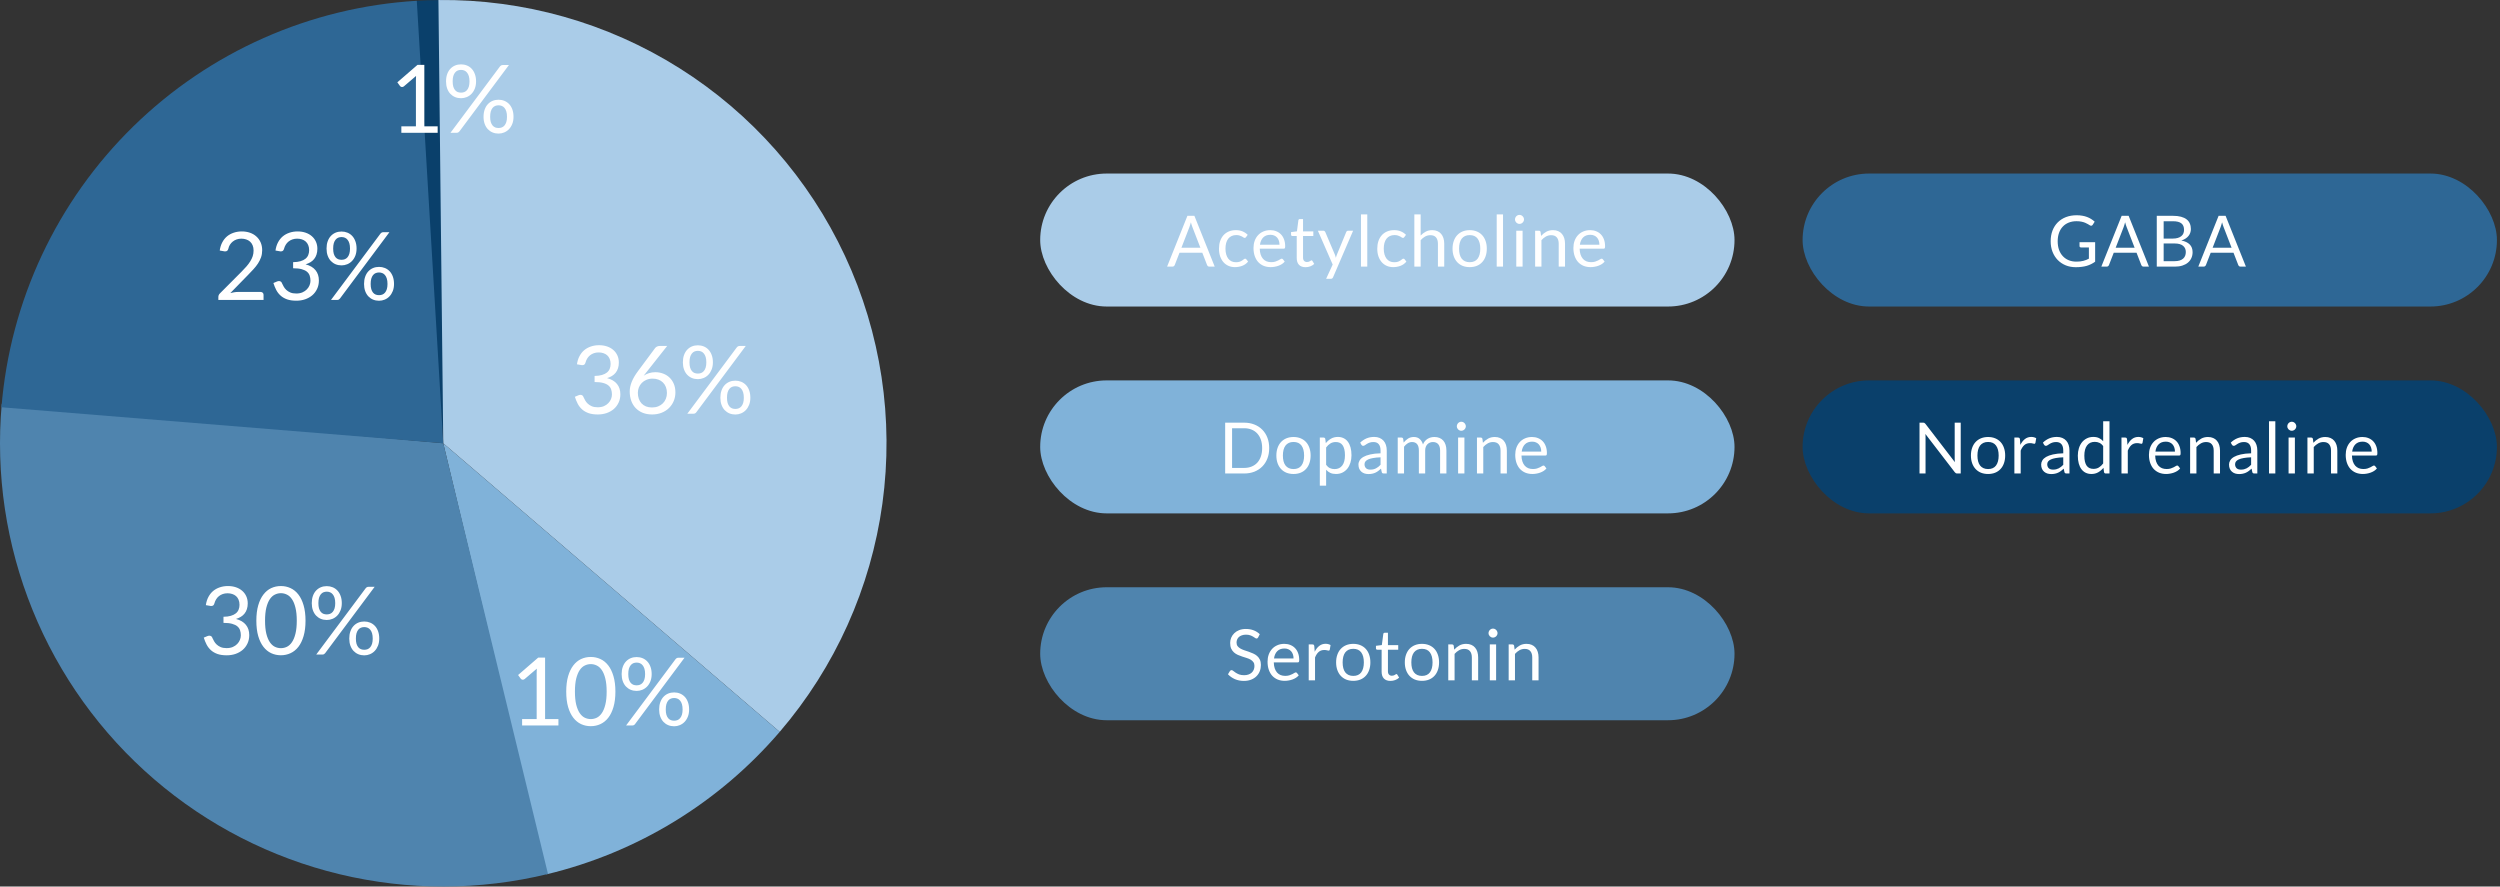 <svg width="423" height="150" viewBox="0 0 423 150" fill="none" xmlns="http://www.w3.org/2000/svg">
<rect x="0" y="0" width="423" height="150" fill="#333333" stroke="none"/>
<rect x="176" y="29.364" width="117.48" height="22.5" rx="11.25" fill="#AACCE8"/>
<path d="M205.53 45.114H204.63C204.526 45.114 204.442 45.088 204.378 45.036C204.314 44.984 204.266 44.918 204.234 44.838L203.43 42.762H199.572L198.768 44.838C198.74 44.91 198.692 44.974 198.624 45.03C198.556 45.086 198.472 45.114 198.372 45.114H197.472L200.91 36.516H202.092L205.53 45.114ZM199.896 41.922H203.106L201.756 38.424C201.668 38.208 201.582 37.938 201.498 37.614C201.454 37.778 201.41 37.93 201.366 38.07C201.326 38.206 201.286 38.326 201.246 38.43L199.896 41.922ZM210.83 40.116C210.798 40.16 210.766 40.194 210.734 40.218C210.702 40.242 210.656 40.254 210.596 40.254C210.536 40.254 210.47 40.23 210.398 40.182C210.33 40.13 210.242 40.074 210.134 40.014C210.026 39.954 209.894 39.9 209.738 39.852C209.586 39.8 209.398 39.774 209.174 39.774C208.878 39.774 208.616 39.828 208.388 39.936C208.16 40.04 207.968 40.192 207.812 40.392C207.66 40.592 207.544 40.834 207.464 41.118C207.388 41.402 207.35 41.72 207.35 42.072C207.35 42.44 207.392 42.768 207.476 43.056C207.56 43.34 207.678 43.58 207.83 43.776C207.982 43.968 208.166 44.116 208.382 44.22C208.602 44.32 208.848 44.37 209.12 44.37C209.38 44.37 209.594 44.34 209.762 44.28C209.93 44.216 210.07 44.146 210.182 44.07C210.294 43.994 210.386 43.926 210.458 43.866C210.53 43.802 210.602 43.77 210.674 43.77C210.766 43.77 210.834 43.804 210.878 43.872L211.178 44.262C210.914 44.586 210.584 44.824 210.188 44.976C209.792 45.124 209.374 45.198 208.934 45.198C208.554 45.198 208.2 45.128 207.872 44.988C207.548 44.848 207.266 44.646 207.026 44.382C206.786 44.114 206.596 43.786 206.456 43.398C206.32 43.01 206.252 42.568 206.252 42.072C206.252 41.62 206.314 41.202 206.438 40.818C206.566 40.434 206.75 40.104 206.99 39.828C207.234 39.548 207.534 39.33 207.89 39.174C208.246 39.018 208.654 38.94 209.114 38.94C209.538 38.94 209.914 39.01 210.242 39.15C210.57 39.286 210.86 39.48 211.112 39.732L210.83 40.116ZM214.931 38.94C215.295 38.94 215.631 39.002 215.939 39.126C216.247 39.246 216.513 39.422 216.737 39.654C216.961 39.882 217.135 40.166 217.259 40.506C217.387 40.842 217.451 41.226 217.451 41.658C217.451 41.826 217.433 41.938 217.397 41.994C217.361 42.05 217.293 42.078 217.193 42.078H213.149C213.157 42.462 213.209 42.796 213.305 43.08C213.401 43.364 213.533 43.602 213.701 43.794C213.869 43.982 214.069 44.124 214.301 44.22C214.533 44.312 214.793 44.358 215.081 44.358C215.349 44.358 215.579 44.328 215.771 44.268C215.967 44.204 216.135 44.136 216.275 44.064C216.415 43.992 216.531 43.926 216.623 43.866C216.719 43.802 216.801 43.77 216.869 43.77C216.957 43.77 217.025 43.804 217.073 43.872L217.373 44.262C217.241 44.422 217.083 44.562 216.899 44.682C216.715 44.798 216.517 44.894 216.305 44.97C216.097 45.046 215.881 45.102 215.657 45.138C215.433 45.178 215.211 45.198 214.991 45.198C214.571 45.198 214.183 45.128 213.827 44.988C213.475 44.844 213.169 44.636 212.909 44.364C212.653 44.088 212.453 43.748 212.309 43.344C212.165 42.94 212.093 42.476 212.093 41.952C212.093 41.528 212.157 41.132 212.285 40.764C212.417 40.396 212.605 40.078 212.849 39.81C213.093 39.538 213.391 39.326 213.743 39.174C214.095 39.018 214.491 38.94 214.931 38.94ZM214.955 39.726C214.439 39.726 214.033 39.876 213.737 40.176C213.441 40.472 213.257 40.884 213.185 41.412H216.491C216.491 41.164 216.457 40.938 216.389 40.734C216.321 40.526 216.221 40.348 216.089 40.2C215.957 40.048 215.795 39.932 215.603 39.852C215.415 39.768 215.199 39.726 214.955 39.726ZM220.9 45.21C220.42 45.21 220.05 45.076 219.79 44.808C219.534 44.54 219.406 44.154 219.406 43.65V39.93H218.674C218.61 39.93 218.556 39.912 218.512 39.876C218.468 39.836 218.446 39.776 218.446 39.696V39.27L219.442 39.144L219.688 37.266C219.696 37.206 219.722 37.158 219.766 37.122C219.81 37.082 219.866 37.062 219.934 37.062H220.474V39.156H222.214V39.93H220.474V43.578C220.474 43.834 220.536 44.024 220.66 44.148C220.784 44.272 220.944 44.334 221.14 44.334C221.252 44.334 221.348 44.32 221.428 44.292C221.512 44.26 221.584 44.226 221.644 44.19C221.704 44.154 221.754 44.122 221.794 44.094C221.838 44.062 221.876 44.046 221.908 44.046C221.964 44.046 222.014 44.08 222.058 44.148L222.37 44.658C222.186 44.83 221.964 44.966 221.704 45.066C221.444 45.162 221.176 45.21 220.9 45.21ZM225.557 46.908C225.521 46.988 225.475 47.052 225.419 47.1C225.367 47.148 225.285 47.172 225.173 47.172H224.381L225.491 44.76L222.983 39.036H223.907C223.999 39.036 224.071 39.06 224.123 39.108C224.175 39.152 224.213 39.202 224.237 39.258L225.863 43.086C225.899 43.174 225.929 43.262 225.953 43.35C225.981 43.438 226.005 43.528 226.025 43.62C226.053 43.528 226.081 43.438 226.109 43.35C226.137 43.262 226.169 43.172 226.205 43.08L227.783 39.258C227.807 39.194 227.847 39.142 227.903 39.102C227.963 39.058 228.027 39.036 228.095 39.036H228.947L225.557 46.908ZM231.344 36.276V45.114H230.276V36.276H231.344ZM237.612 40.116C237.58 40.16 237.548 40.194 237.516 40.218C237.484 40.242 237.438 40.254 237.378 40.254C237.318 40.254 237.252 40.23 237.18 40.182C237.112 40.13 237.024 40.074 236.916 40.014C236.808 39.954 236.676 39.9 236.52 39.852C236.368 39.8 236.18 39.774 235.956 39.774C235.66 39.774 235.398 39.828 235.17 39.936C234.942 40.04 234.75 40.192 234.594 40.392C234.442 40.592 234.326 40.834 234.246 41.118C234.17 41.402 234.132 41.72 234.132 42.072C234.132 42.44 234.174 42.768 234.258 43.056C234.342 43.34 234.46 43.58 234.612 43.776C234.764 43.968 234.948 44.116 235.164 44.22C235.384 44.32 235.63 44.37 235.902 44.37C236.162 44.37 236.376 44.34 236.544 44.28C236.712 44.216 236.852 44.146 236.964 44.07C237.076 43.994 237.168 43.926 237.24 43.866C237.312 43.802 237.384 43.77 237.456 43.77C237.548 43.77 237.616 43.804 237.66 43.872L237.96 44.262C237.696 44.586 237.366 44.824 236.97 44.976C236.574 45.124 236.156 45.198 235.716 45.198C235.336 45.198 234.982 45.128 234.654 44.988C234.33 44.848 234.048 44.646 233.808 44.382C233.568 44.114 233.378 43.786 233.238 43.398C233.102 43.01 233.034 42.568 233.034 42.072C233.034 41.62 233.096 41.202 233.22 40.818C233.348 40.434 233.532 40.104 233.772 39.828C234.016 39.548 234.316 39.33 234.672 39.174C235.028 39.018 235.436 38.94 235.896 38.94C236.32 38.94 236.696 39.01 237.024 39.15C237.352 39.286 237.642 39.48 237.894 39.732L237.612 40.116ZM239.307 45.114V36.276H240.375V39.852C240.635 39.576 240.923 39.356 241.239 39.192C241.555 39.024 241.919 38.94 242.331 38.94C242.663 38.94 242.955 38.996 243.207 39.108C243.463 39.216 243.675 39.372 243.843 39.576C244.015 39.776 244.145 40.018 244.233 40.302C244.321 40.586 244.365 40.9 244.365 41.244V45.114H243.297V41.244C243.297 40.784 243.191 40.428 242.979 40.176C242.771 39.92 242.451 39.792 242.019 39.792C241.703 39.792 241.407 39.868 241.131 40.02C240.859 40.172 240.607 40.378 240.375 40.638V45.114H239.307ZM248.675 38.94C249.119 38.94 249.519 39.014 249.875 39.162C250.235 39.31 250.539 39.52 250.787 39.792C251.039 40.064 251.231 40.394 251.363 40.782C251.499 41.166 251.567 41.596 251.567 42.072C251.567 42.552 251.499 42.984 251.363 43.368C251.231 43.752 251.039 44.08 250.787 44.352C250.539 44.624 250.235 44.834 249.875 44.982C249.519 45.126 249.119 45.198 248.675 45.198C248.231 45.198 247.829 45.126 247.469 44.982C247.113 44.834 246.809 44.624 246.557 44.352C246.305 44.08 246.111 43.752 245.975 43.368C245.839 42.984 245.771 42.552 245.771 42.072C245.771 41.596 245.839 41.166 245.975 40.782C246.111 40.394 246.305 40.064 246.557 39.792C246.809 39.52 247.113 39.31 247.469 39.162C247.829 39.014 248.231 38.94 248.675 38.94ZM248.675 44.364C249.275 44.364 249.723 44.164 250.019 43.764C250.315 43.36 250.463 42.798 250.463 42.078C250.463 41.354 250.315 40.79 250.019 40.386C249.723 39.982 249.275 39.78 248.675 39.78C248.371 39.78 248.107 39.832 247.883 39.936C247.659 40.04 247.471 40.19 247.319 40.386C247.171 40.582 247.059 40.824 246.983 41.112C246.911 41.396 246.875 41.718 246.875 42.078C246.875 42.438 246.911 42.76 246.983 43.044C247.059 43.328 247.171 43.568 247.319 43.764C247.471 43.956 247.659 44.104 247.883 44.208C248.107 44.312 248.371 44.364 248.675 44.364ZM254.311 36.276V45.114H253.243V36.276H254.311ZM257.622 39.036V45.114H256.554V39.036H257.622ZM257.862 37.128C257.862 37.232 257.84 37.33 257.796 37.422C257.756 37.51 257.7 37.59 257.628 37.662C257.56 37.73 257.48 37.784 257.388 37.824C257.296 37.864 257.198 37.884 257.094 37.884C256.99 37.884 256.892 37.864 256.8 37.824C256.712 37.784 256.632 37.73 256.56 37.662C256.492 37.59 256.438 37.51 256.398 37.422C256.358 37.33 256.338 37.232 256.338 37.128C256.338 37.024 256.358 36.926 256.398 36.834C256.438 36.738 256.492 36.656 256.56 36.588C256.632 36.516 256.712 36.46 256.8 36.42C256.892 36.38 256.99 36.36 257.094 36.36C257.198 36.36 257.296 36.38 257.388 36.42C257.48 36.46 257.56 36.516 257.628 36.588C257.7 36.656 257.756 36.738 257.796 36.834C257.84 36.926 257.862 37.024 257.862 37.128ZM259.744 45.114V39.036H260.38C260.532 39.036 260.628 39.11 260.668 39.258L260.752 39.918C261.016 39.626 261.31 39.39 261.634 39.21C261.962 39.03 262.34 38.94 262.768 38.94C263.1 38.94 263.392 38.996 263.644 39.108C263.9 39.216 264.112 39.372 264.28 39.576C264.452 39.776 264.582 40.018 264.67 40.302C264.758 40.586 264.802 40.9 264.802 41.244V45.114H263.734V41.244C263.734 40.784 263.628 40.428 263.416 40.176C263.208 39.92 262.888 39.792 262.456 39.792C262.14 39.792 261.844 39.868 261.568 40.02C261.296 40.172 261.044 40.378 260.812 40.638V45.114H259.744ZM269.058 38.94C269.422 38.94 269.758 39.002 270.066 39.126C270.374 39.246 270.64 39.422 270.864 39.654C271.088 39.882 271.262 40.166 271.386 40.506C271.514 40.842 271.578 41.226 271.578 41.658C271.578 41.826 271.56 41.938 271.524 41.994C271.488 42.05 271.42 42.078 271.32 42.078H267.276C267.284 42.462 267.336 42.796 267.432 43.08C267.528 43.364 267.66 43.602 267.828 43.794C267.996 43.982 268.196 44.124 268.428 44.22C268.66 44.312 268.92 44.358 269.208 44.358C269.476 44.358 269.706 44.328 269.898 44.268C270.094 44.204 270.262 44.136 270.402 44.064C270.542 43.992 270.658 43.926 270.75 43.866C270.846 43.802 270.928 43.77 270.996 43.77C271.084 43.77 271.152 43.804 271.2 43.872L271.5 44.262C271.368 44.422 271.21 44.562 271.026 44.682C270.842 44.798 270.644 44.894 270.432 44.97C270.224 45.046 270.008 45.102 269.784 45.138C269.56 45.178 269.338 45.198 269.118 45.198C268.698 45.198 268.31 45.128 267.954 44.988C267.602 44.844 267.296 44.636 267.036 44.364C266.78 44.088 266.58 43.748 266.436 43.344C266.292 42.94 266.22 42.476 266.22 41.952C266.22 41.528 266.284 41.132 266.412 40.764C266.544 40.396 266.732 40.078 266.976 39.81C267.22 39.538 267.518 39.326 267.87 39.174C268.222 39.018 268.618 38.94 269.058 38.94ZM269.082 39.726C268.566 39.726 268.16 39.876 267.864 40.176C267.568 40.472 267.384 40.884 267.312 41.412H270.618C270.618 41.164 270.584 40.938 270.516 40.734C270.448 40.526 270.348 40.348 270.216 40.2C270.084 40.048 269.922 39.932 269.73 39.852C269.542 39.768 269.326 39.726 269.082 39.726Z" fill="white"/>
<rect x="305" y="29.364" width="117.48" height="22.5" rx="11.25" fill="#2E6795"/>
<path d="M351.311 44.268C351.543 44.268 351.755 44.258 351.947 44.238C352.143 44.214 352.327 44.18 352.499 44.136C352.671 44.092 352.833 44.04 352.985 43.98C353.137 43.916 353.289 43.844 353.441 43.764V41.868H352.109C352.033 41.868 351.971 41.846 351.923 41.802C351.879 41.758 351.857 41.704 351.857 41.64V40.98H354.497V44.28C354.281 44.436 354.055 44.572 353.819 44.688C353.587 44.804 353.337 44.902 353.069 44.982C352.805 45.058 352.521 45.114 352.217 45.15C351.913 45.19 351.583 45.21 351.227 45.21C350.603 45.21 350.031 45.104 349.511 44.892C348.991 44.676 348.543 44.376 348.167 43.992C347.791 43.604 347.497 43.14 347.285 42.6C347.077 42.06 346.973 41.466 346.973 40.818C346.973 40.162 347.075 39.564 347.279 39.024C347.487 38.484 347.781 38.022 348.161 37.638C348.545 37.25 349.007 36.95 349.547 36.738C350.091 36.526 350.699 36.42 351.371 36.42C351.711 36.42 352.027 36.446 352.319 36.498C352.611 36.546 352.881 36.618 353.129 36.714C353.381 36.806 353.613 36.92 353.825 37.056C354.037 37.188 354.235 37.338 354.419 37.506L354.089 38.034C354.021 38.142 353.933 38.196 353.825 38.196C353.761 38.196 353.691 38.174 353.615 38.13C353.515 38.074 353.403 38.006 353.279 37.926C353.155 37.846 353.003 37.77 352.823 37.698C352.647 37.622 352.437 37.558 352.193 37.506C351.953 37.454 351.667 37.428 351.335 37.428C350.851 37.428 350.413 37.508 350.021 37.668C349.629 37.824 349.295 38.05 349.019 38.346C348.743 38.638 348.531 38.994 348.383 39.414C348.235 39.83 348.161 40.298 348.161 40.818C348.161 41.362 348.237 41.848 348.389 42.276C348.545 42.7 348.763 43.06 349.043 43.356C349.323 43.652 349.655 43.878 350.039 44.034C350.423 44.19 350.847 44.268 351.311 44.268ZM363.603 45.114H362.703C362.599 45.114 362.515 45.088 362.451 45.036C362.387 44.984 362.339 44.918 362.307 44.838L361.503 42.762H357.645L356.841 44.838C356.813 44.91 356.765 44.974 356.697 45.03C356.629 45.086 356.545 45.114 356.445 45.114H355.545L358.983 36.516H360.165L363.603 45.114ZM357.969 41.922H361.179L359.829 38.424C359.741 38.208 359.655 37.938 359.571 37.614C359.527 37.778 359.483 37.93 359.439 38.07C359.399 38.206 359.359 38.326 359.319 38.43L357.969 41.922ZM364.926 45.114V36.516H367.668C368.196 36.516 368.65 36.568 369.03 36.672C369.414 36.776 369.728 36.924 369.972 37.116C370.22 37.308 370.402 37.544 370.518 37.824C370.638 38.1 370.698 38.412 370.698 38.76C370.698 38.972 370.664 39.176 370.596 39.372C370.532 39.568 370.432 39.75 370.296 39.918C370.164 40.086 369.996 40.236 369.792 40.368C369.592 40.5 369.356 40.608 369.084 40.692C369.712 40.816 370.186 41.042 370.506 41.37C370.826 41.698 370.986 42.13 370.986 42.666C370.986 43.03 370.918 43.362 370.782 43.662C370.65 43.962 370.454 44.22 370.194 44.436C369.938 44.652 369.622 44.82 369.246 44.94C368.874 45.056 368.448 45.114 367.968 45.114H364.926ZM366.09 41.196V44.19H367.95C368.282 44.19 368.566 44.152 368.802 44.076C369.042 44 369.238 43.894 369.39 43.758C369.546 43.618 369.66 43.454 369.732 43.266C369.804 43.074 369.84 42.864 369.84 42.636C369.84 42.192 369.682 41.842 369.366 41.586C369.054 41.326 368.58 41.196 367.944 41.196H366.09ZM366.09 40.368H367.626C367.954 40.368 368.238 40.332 368.478 40.26C368.718 40.188 368.916 40.088 369.072 39.96C369.232 39.832 369.35 39.678 369.426 39.498C369.502 39.314 369.54 39.114 369.54 38.898C369.54 38.394 369.388 38.024 369.084 37.788C368.78 37.552 368.308 37.434 367.668 37.434H366.09V40.368ZM380.009 45.114H379.109C379.005 45.114 378.921 45.088 378.857 45.036C378.793 44.984 378.745 44.918 378.713 44.838L377.909 42.762H374.051L373.247 44.838C373.219 44.91 373.171 44.974 373.103 45.03C373.035 45.086 372.951 45.114 372.851 45.114H371.951L375.389 36.516H376.571L380.009 45.114ZM374.375 41.922H377.585L376.235 38.424C376.147 38.208 376.061 37.938 375.977 37.614C375.933 37.778 375.889 37.93 375.845 38.07C375.805 38.206 375.765 38.326 375.725 38.43L374.375 41.922Z" fill="white"/>
<rect x="176" y="64.364" width="117.48" height="22.5" rx="11.25" fill="#80B2D9"/>
<path d="M214.75 75.818C214.75 76.462 214.648 77.048 214.444 77.576C214.24 78.104 213.952 78.556 213.58 78.932C213.208 79.308 212.762 79.6 212.242 79.808C211.722 80.012 211.146 80.114 210.514 80.114H207.298V71.516H210.514C211.146 71.516 211.722 71.62 212.242 71.828C212.762 72.032 213.208 72.324 213.58 72.704C213.952 73.08 214.24 73.532 214.444 74.06C214.648 74.588 214.75 75.174 214.75 75.818ZM213.556 75.818C213.556 75.29 213.484 74.818 213.34 74.402C213.196 73.986 212.992 73.634 212.728 73.346C212.464 73.058 212.144 72.838 211.768 72.686C211.392 72.534 210.974 72.458 210.514 72.458H208.468V79.172H210.514C210.974 79.172 211.392 79.096 211.768 78.944C212.144 78.792 212.464 78.574 212.728 78.29C212.992 78.002 213.196 77.65 213.34 77.234C213.484 76.818 213.556 76.346 213.556 75.818ZM218.865 73.94C219.309 73.94 219.709 74.014 220.065 74.162C220.425 74.31 220.729 74.52 220.977 74.792C221.229 75.064 221.421 75.394 221.553 75.782C221.689 76.166 221.757 76.596 221.757 77.072C221.757 77.552 221.689 77.984 221.553 78.368C221.421 78.752 221.229 79.08 220.977 79.352C220.729 79.624 220.425 79.834 220.065 79.982C219.709 80.126 219.309 80.198 218.865 80.198C218.421 80.198 218.019 80.126 217.659 79.982C217.303 79.834 216.999 79.624 216.747 79.352C216.495 79.08 216.301 78.752 216.165 78.368C216.029 77.984 215.961 77.552 215.961 77.072C215.961 76.596 216.029 76.166 216.165 75.782C216.301 75.394 216.495 75.064 216.747 74.792C216.999 74.52 217.303 74.31 217.659 74.162C218.019 74.014 218.421 73.94 218.865 73.94ZM218.865 79.364C219.465 79.364 219.913 79.164 220.209 78.764C220.505 78.36 220.653 77.798 220.653 77.078C220.653 76.354 220.505 75.79 220.209 75.386C219.913 74.982 219.465 74.78 218.865 74.78C218.561 74.78 218.297 74.832 218.073 74.936C217.849 75.04 217.661 75.19 217.509 75.386C217.361 75.582 217.249 75.824 217.173 76.112C217.101 76.396 217.065 76.718 217.065 77.078C217.065 77.438 217.101 77.76 217.173 78.044C217.249 78.328 217.361 78.568 217.509 78.764C217.661 78.956 217.849 79.104 218.073 79.208C218.297 79.312 218.561 79.364 218.865 79.364ZM223.313 82.172V74.036H223.949C224.101 74.036 224.197 74.11 224.237 74.258L224.327 74.978C224.587 74.662 224.883 74.408 225.215 74.216C225.551 74.024 225.937 73.928 226.373 73.928C226.721 73.928 227.037 73.996 227.321 74.132C227.605 74.264 227.847 74.462 228.047 74.726C228.247 74.986 228.401 75.31 228.509 75.698C228.617 76.086 228.671 76.532 228.671 77.036C228.671 77.484 228.611 77.902 228.491 78.29C228.371 78.674 228.199 79.008 227.975 79.292C227.751 79.572 227.475 79.794 227.147 79.958C226.823 80.118 226.457 80.198 226.049 80.198C225.673 80.198 225.351 80.136 225.083 80.012C224.819 79.888 224.585 79.712 224.381 79.484V82.172H223.313ZM226.019 74.792C225.671 74.792 225.365 74.872 225.101 75.032C224.841 75.192 224.601 75.418 224.381 75.71V78.65C224.577 78.914 224.791 79.1 225.023 79.208C225.259 79.316 225.521 79.37 225.809 79.37C226.373 79.37 226.807 79.168 227.111 78.764C227.415 78.36 227.567 77.784 227.567 77.036C227.567 76.64 227.531 76.3 227.459 76.016C227.391 75.732 227.291 75.5 227.159 75.32C227.027 75.136 226.865 75.002 226.673 74.918C226.481 74.834 226.263 74.792 226.019 74.792ZM234.638 80.114H234.164C234.06 80.114 233.976 80.098 233.912 80.066C233.848 80.034 233.806 79.966 233.786 79.862L233.666 79.298C233.506 79.442 233.35 79.572 233.198 79.688C233.046 79.8 232.886 79.896 232.718 79.976C232.55 80.052 232.37 80.11 232.178 80.15C231.99 80.19 231.78 80.21 231.548 80.21C231.312 80.21 231.09 80.178 230.882 80.114C230.678 80.046 230.5 79.946 230.348 79.814C230.196 79.682 230.074 79.516 229.982 79.316C229.894 79.112 229.85 78.872 229.85 78.596C229.85 78.356 229.916 78.126 230.048 77.906C230.18 77.682 230.392 77.484 230.684 77.312C230.98 77.14 231.366 77 231.842 76.892C232.318 76.78 232.9 76.716 233.588 76.7V76.226C233.588 75.754 233.486 75.398 233.282 75.158C233.082 74.914 232.784 74.792 232.388 74.792C232.128 74.792 231.908 74.826 231.728 74.894C231.552 74.958 231.398 75.032 231.266 75.116C231.138 75.196 231.026 75.27 230.93 75.338C230.838 75.402 230.746 75.434 230.654 75.434C230.582 75.434 230.518 75.416 230.462 75.38C230.41 75.34 230.368 75.292 230.336 75.236L230.144 74.894C230.48 74.57 230.842 74.328 231.23 74.168C231.618 74.008 232.048 73.928 232.52 73.928C232.86 73.928 233.162 73.984 233.426 74.096C233.69 74.208 233.912 74.364 234.092 74.564C234.272 74.764 234.408 75.006 234.5 75.29C234.592 75.574 234.638 75.886 234.638 76.226V80.114ZM231.866 79.46C232.054 79.46 232.226 79.442 232.382 79.406C232.538 79.366 232.684 79.312 232.82 79.244C232.96 79.172 233.092 79.086 233.216 78.986C233.344 78.886 233.468 78.772 233.588 78.644V77.378C233.096 77.394 232.678 77.434 232.334 77.498C231.99 77.558 231.71 77.638 231.494 77.738C231.278 77.838 231.12 77.956 231.02 78.092C230.924 78.228 230.876 78.38 230.876 78.548C230.876 78.708 230.902 78.846 230.954 78.962C231.006 79.078 231.076 79.174 231.164 79.25C231.252 79.322 231.356 79.376 231.476 79.412C231.596 79.444 231.726 79.46 231.866 79.46ZM236.496 80.114V74.036H237.132C237.284 74.036 237.38 74.11 237.42 74.258L237.498 74.882C237.722 74.606 237.972 74.38 238.248 74.204C238.528 74.028 238.852 73.94 239.22 73.94C239.632 73.94 239.964 74.054 240.216 74.282C240.472 74.51 240.656 74.818 240.768 75.206C240.852 74.986 240.962 74.796 241.098 74.636C241.238 74.476 241.394 74.344 241.566 74.24C241.738 74.136 241.92 74.06 242.112 74.012C242.308 73.964 242.506 73.94 242.706 73.94C243.026 73.94 243.31 73.992 243.558 74.096C243.81 74.196 244.022 74.344 244.194 74.54C244.37 74.736 244.504 74.978 244.596 75.266C244.688 75.55 244.734 75.876 244.734 76.244V80.114H243.666V76.244C243.666 75.768 243.562 75.408 243.354 75.164C243.146 74.916 242.844 74.792 242.448 74.792C242.272 74.792 242.104 74.824 241.944 74.888C241.788 74.948 241.65 75.038 241.53 75.158C241.41 75.278 241.314 75.43 241.242 75.614C241.174 75.794 241.14 76.004 241.14 76.244V80.114H240.072V76.244C240.072 75.756 239.974 75.392 239.778 75.152C239.582 74.912 239.296 74.792 238.92 74.792C238.656 74.792 238.41 74.864 238.182 75.008C237.958 75.148 237.752 75.34 237.564 75.584V80.114H236.496ZM247.779 74.036V80.114H246.711V74.036H247.779ZM248.019 72.128C248.019 72.232 247.997 72.33 247.953 72.422C247.913 72.51 247.857 72.59 247.785 72.662C247.717 72.73 247.637 72.784 247.545 72.824C247.453 72.864 247.355 72.884 247.251 72.884C247.147 72.884 247.049 72.864 246.957 72.824C246.869 72.784 246.789 72.73 246.717 72.662C246.649 72.59 246.595 72.51 246.555 72.422C246.515 72.33 246.495 72.232 246.495 72.128C246.495 72.024 246.515 71.926 246.555 71.834C246.595 71.738 246.649 71.656 246.717 71.588C246.789 71.516 246.869 71.46 246.957 71.42C247.049 71.38 247.147 71.36 247.251 71.36C247.355 71.36 247.453 71.38 247.545 71.42C247.637 71.46 247.717 71.516 247.785 71.588C247.857 71.656 247.913 71.738 247.953 71.834C247.997 71.926 248.019 72.024 248.019 72.128ZM249.902 80.114V74.036H250.538C250.69 74.036 250.786 74.11 250.826 74.258L250.91 74.918C251.174 74.626 251.468 74.39 251.792 74.21C252.12 74.03 252.498 73.94 252.926 73.94C253.258 73.94 253.55 73.996 253.802 74.108C254.058 74.216 254.27 74.372 254.438 74.576C254.61 74.776 254.74 75.018 254.828 75.302C254.916 75.586 254.96 75.9 254.96 76.244V80.114H253.892V76.244C253.892 75.784 253.786 75.428 253.574 75.176C253.366 74.92 253.046 74.792 252.614 74.792C252.298 74.792 252.002 74.868 251.726 75.02C251.454 75.172 251.202 75.378 250.97 75.638V80.114H249.902ZM259.216 73.94C259.58 73.94 259.916 74.002 260.224 74.126C260.532 74.246 260.798 74.422 261.022 74.654C261.246 74.882 261.42 75.166 261.544 75.506C261.672 75.842 261.736 76.226 261.736 76.658C261.736 76.826 261.718 76.938 261.682 76.994C261.646 77.05 261.578 77.078 261.478 77.078H257.434C257.442 77.462 257.494 77.796 257.59 78.08C257.686 78.364 257.818 78.602 257.986 78.794C258.154 78.982 258.354 79.124 258.586 79.22C258.818 79.312 259.078 79.358 259.366 79.358C259.634 79.358 259.864 79.328 260.056 79.268C260.252 79.204 260.42 79.136 260.56 79.064C260.7 78.992 260.816 78.926 260.908 78.866C261.004 78.802 261.086 78.77 261.154 78.77C261.242 78.77 261.31 78.804 261.358 78.872L261.658 79.262C261.526 79.422 261.368 79.562 261.184 79.682C261 79.798 260.802 79.894 260.59 79.97C260.382 80.046 260.166 80.102 259.942 80.138C259.718 80.178 259.496 80.198 259.276 80.198C258.856 80.198 258.468 80.128 258.112 79.988C257.76 79.844 257.454 79.636 257.194 79.364C256.938 79.088 256.738 78.748 256.594 78.344C256.45 77.94 256.378 77.476 256.378 76.952C256.378 76.528 256.442 76.132 256.57 75.764C256.702 75.396 256.89 75.078 257.134 74.81C257.378 74.538 257.676 74.326 258.028 74.174C258.38 74.018 258.776 73.94 259.216 73.94ZM259.24 74.726C258.724 74.726 258.318 74.876 258.022 75.176C257.726 75.472 257.542 75.884 257.47 76.412H260.776C260.776 76.164 260.742 75.938 260.674 75.734C260.606 75.526 260.506 75.348 260.374 75.2C260.242 75.048 260.08 74.932 259.888 74.852C259.7 74.768 259.484 74.726 259.24 74.726Z" fill="white"/>
<rect x="305" y="64.364" width="117.48" height="22.5" rx="11.25" fill="#0A406B"/>
<path d="M325.382 71.516C325.486 71.516 325.562 71.53 325.61 71.558C325.662 71.582 325.72 71.634 325.784 71.714L330.764 78.194C330.752 78.09 330.744 77.99 330.74 77.894C330.736 77.794 330.734 77.698 330.734 77.606V71.516H331.754V80.114H331.166C331.074 80.114 330.996 80.098 330.932 80.066C330.872 80.034 330.812 79.98 330.752 79.904L325.778 73.43C325.786 73.53 325.792 73.628 325.796 73.724C325.8 73.82 325.802 73.908 325.802 73.988V80.114H324.782V71.516H325.382ZM336.384 73.94C336.828 73.94 337.228 74.014 337.584 74.162C337.944 74.31 338.248 74.52 338.496 74.792C338.748 75.064 338.94 75.394 339.072 75.782C339.208 76.166 339.276 76.596 339.276 77.072C339.276 77.552 339.208 77.984 339.072 78.368C338.94 78.752 338.748 79.08 338.496 79.352C338.248 79.624 337.944 79.834 337.584 79.982C337.228 80.126 336.828 80.198 336.384 80.198C335.94 80.198 335.538 80.126 335.178 79.982C334.822 79.834 334.518 79.624 334.266 79.352C334.014 79.08 333.82 78.752 333.684 78.368C333.548 77.984 333.48 77.552 333.48 77.072C333.48 76.596 333.548 76.166 333.684 75.782C333.82 75.394 334.014 75.064 334.266 74.792C334.518 74.52 334.822 74.31 335.178 74.162C335.538 74.014 335.94 73.94 336.384 73.94ZM336.384 79.364C336.984 79.364 337.432 79.164 337.728 78.764C338.024 78.36 338.172 77.798 338.172 77.078C338.172 76.354 338.024 75.79 337.728 75.386C337.432 74.982 336.984 74.78 336.384 74.78C336.08 74.78 335.816 74.832 335.592 74.936C335.368 75.04 335.18 75.19 335.028 75.386C334.88 75.582 334.768 75.824 334.692 76.112C334.62 76.396 334.584 76.718 334.584 77.078C334.584 77.438 334.62 77.76 334.692 78.044C334.768 78.328 334.88 78.568 335.028 78.764C335.18 78.956 335.368 79.104 335.592 79.208C335.816 79.312 336.08 79.364 336.384 79.364ZM340.832 80.114V74.036H341.444C341.56 74.036 341.64 74.058 341.684 74.102C341.728 74.146 341.758 74.222 341.774 74.33L341.846 75.278C342.054 74.854 342.31 74.524 342.614 74.288C342.922 74.048 343.282 73.928 343.694 73.928C343.862 73.928 344.014 73.948 344.15 73.988C344.286 74.024 344.412 74.076 344.528 74.144L344.39 74.942C344.362 75.042 344.3 75.092 344.204 75.092C344.148 75.092 344.062 75.074 343.946 75.038C343.83 74.998 343.668 74.978 343.46 74.978C343.088 74.978 342.776 75.086 342.524 75.302C342.276 75.518 342.068 75.832 341.9 76.244V80.114H340.832ZM350.153 80.114H349.679C349.575 80.114 349.491 80.098 349.427 80.066C349.363 80.034 349.321 79.966 349.301 79.862L349.181 79.298C349.021 79.442 348.865 79.572 348.713 79.688C348.561 79.8 348.401 79.896 348.233 79.976C348.065 80.052 347.885 80.11 347.693 80.15C347.505 80.19 347.295 80.21 347.063 80.21C346.827 80.21 346.605 80.178 346.397 80.114C346.193 80.046 346.015 79.946 345.863 79.814C345.711 79.682 345.589 79.516 345.497 79.316C345.409 79.112 345.365 78.872 345.365 78.596C345.365 78.356 345.431 78.126 345.563 77.906C345.695 77.682 345.907 77.484 346.199 77.312C346.495 77.14 346.881 77 347.357 76.892C347.833 76.78 348.415 76.716 349.103 76.7V76.226C349.103 75.754 349.001 75.398 348.797 75.158C348.597 74.914 348.299 74.792 347.903 74.792C347.643 74.792 347.423 74.826 347.243 74.894C347.067 74.958 346.913 75.032 346.781 75.116C346.653 75.196 346.541 75.27 346.445 75.338C346.353 75.402 346.261 75.434 346.169 75.434C346.097 75.434 346.033 75.416 345.977 75.38C345.925 75.34 345.883 75.292 345.851 75.236L345.659 74.894C345.995 74.57 346.357 74.328 346.745 74.168C347.133 74.008 347.563 73.928 348.035 73.928C348.375 73.928 348.677 73.984 348.941 74.096C349.205 74.208 349.427 74.364 349.607 74.564C349.787 74.764 349.923 75.006 350.015 75.29C350.107 75.574 350.153 75.886 350.153 76.226V80.114ZM347.381 79.46C347.569 79.46 347.741 79.442 347.897 79.406C348.053 79.366 348.199 79.312 348.335 79.244C348.475 79.172 348.607 79.086 348.731 78.986C348.859 78.886 348.983 78.772 349.103 78.644V77.378C348.611 77.394 348.193 77.434 347.849 77.498C347.505 77.558 347.225 77.638 347.009 77.738C346.793 77.838 346.635 77.956 346.535 78.092C346.439 78.228 346.391 78.38 346.391 78.548C346.391 78.708 346.417 78.846 346.469 78.962C346.521 79.078 346.591 79.174 346.679 79.25C346.767 79.322 346.871 79.376 346.991 79.412C347.111 79.444 347.241 79.46 347.381 79.46ZM356.289 80.114C356.137 80.114 356.041 80.04 356.001 79.892L355.905 79.154C355.645 79.47 355.347 79.724 355.011 79.916C354.679 80.104 354.297 80.198 353.865 80.198C353.517 80.198 353.201 80.132 352.917 80C352.633 79.864 352.391 79.666 352.191 79.406C351.991 79.146 351.837 78.822 351.729 78.434C351.621 78.046 351.567 77.6 351.567 77.096C351.567 76.648 351.627 76.232 351.747 75.848C351.867 75.46 352.039 75.124 352.263 74.84C352.491 74.556 352.767 74.334 353.091 74.174C353.415 74.01 353.783 73.928 354.195 73.928C354.567 73.928 354.885 73.992 355.149 74.12C355.413 74.244 355.649 74.42 355.857 74.648V71.276H356.925V80.114H356.289ZM354.219 79.334C354.567 79.334 354.871 79.254 355.131 79.094C355.395 78.934 355.637 78.708 355.857 78.416V75.476C355.661 75.212 355.445 75.028 355.209 74.924C354.977 74.816 354.719 74.762 354.435 74.762C353.867 74.762 353.431 74.964 353.127 75.368C352.823 75.772 352.671 76.348 352.671 77.096C352.671 77.492 352.705 77.832 352.773 78.116C352.841 78.396 352.941 78.628 353.073 78.812C353.205 78.992 353.367 79.124 353.559 79.208C353.751 79.292 353.971 79.334 354.219 79.334ZM358.954 80.114V74.036H359.566C359.682 74.036 359.762 74.058 359.806 74.102C359.85 74.146 359.88 74.222 359.896 74.33L359.968 75.278C360.176 74.854 360.432 74.524 360.736 74.288C361.044 74.048 361.404 73.928 361.816 73.928C361.984 73.928 362.136 73.948 362.272 73.988C362.408 74.024 362.534 74.076 362.65 74.144L362.512 74.942C362.484 75.042 362.422 75.092 362.326 75.092C362.27 75.092 362.184 75.074 362.068 75.038C361.952 74.998 361.79 74.978 361.582 74.978C361.21 74.978 360.898 75.086 360.646 75.302C360.398 75.518 360.19 75.832 360.022 76.244V80.114H358.954ZM366.44 73.94C366.804 73.94 367.14 74.002 367.448 74.126C367.756 74.246 368.022 74.422 368.246 74.654C368.47 74.882 368.644 75.166 368.768 75.506C368.896 75.842 368.96 76.226 368.96 76.658C368.96 76.826 368.942 76.938 368.906 76.994C368.87 77.05 368.802 77.078 368.702 77.078H364.658C364.666 77.462 364.718 77.796 364.814 78.08C364.91 78.364 365.042 78.602 365.21 78.794C365.378 78.982 365.578 79.124 365.81 79.22C366.042 79.312 366.302 79.358 366.59 79.358C366.858 79.358 367.088 79.328 367.28 79.268C367.476 79.204 367.644 79.136 367.784 79.064C367.924 78.992 368.04 78.926 368.132 78.866C368.228 78.802 368.31 78.77 368.378 78.77C368.466 78.77 368.534 78.804 368.582 78.872L368.882 79.262C368.75 79.422 368.592 79.562 368.408 79.682C368.224 79.798 368.026 79.894 367.814 79.97C367.606 80.046 367.39 80.102 367.166 80.138C366.942 80.178 366.72 80.198 366.5 80.198C366.08 80.198 365.692 80.128 365.336 79.988C364.984 79.844 364.678 79.636 364.418 79.364C364.162 79.088 363.962 78.748 363.818 78.344C363.674 77.94 363.602 77.476 363.602 76.952C363.602 76.528 363.666 76.132 363.794 75.764C363.926 75.396 364.114 75.078 364.358 74.81C364.602 74.538 364.9 74.326 365.252 74.174C365.604 74.018 366 73.94 366.44 73.94ZM366.464 74.726C365.948 74.726 365.542 74.876 365.246 75.176C364.95 75.472 364.766 75.884 364.694 76.412H368C368 76.164 367.966 75.938 367.898 75.734C367.83 75.526 367.73 75.348 367.598 75.2C367.466 75.048 367.304 74.932 367.112 74.852C366.924 74.768 366.708 74.726 366.464 74.726ZM370.567 80.114V74.036H371.203C371.355 74.036 371.451 74.11 371.491 74.258L371.575 74.918C371.839 74.626 372.133 74.39 372.457 74.21C372.785 74.03 373.163 73.94 373.591 73.94C373.923 73.94 374.215 73.996 374.467 74.108C374.723 74.216 374.935 74.372 375.103 74.576C375.275 74.776 375.405 75.018 375.493 75.302C375.581 75.586 375.625 75.9 375.625 76.244V80.114H374.557V76.244C374.557 75.784 374.451 75.428 374.239 75.176C374.031 74.92 373.711 74.792 373.279 74.792C372.963 74.792 372.667 74.868 372.391 75.02C372.119 75.172 371.867 75.378 371.635 75.638V80.114H370.567ZM381.939 80.114H381.465C381.361 80.114 381.277 80.098 381.213 80.066C381.149 80.034 381.107 79.966 381.087 79.862L380.967 79.298C380.807 79.442 380.651 79.572 380.499 79.688C380.347 79.8 380.187 79.896 380.019 79.976C379.851 80.052 379.671 80.11 379.479 80.15C379.291 80.19 379.081 80.21 378.849 80.21C378.613 80.21 378.391 80.178 378.183 80.114C377.979 80.046 377.801 79.946 377.649 79.814C377.497 79.682 377.375 79.516 377.283 79.316C377.195 79.112 377.151 78.872 377.151 78.596C377.151 78.356 377.217 78.126 377.349 77.906C377.481 77.682 377.693 77.484 377.985 77.312C378.281 77.14 378.667 77 379.143 76.892C379.619 76.78 380.201 76.716 380.889 76.7V76.226C380.889 75.754 380.787 75.398 380.583 75.158C380.383 74.914 380.085 74.792 379.689 74.792C379.429 74.792 379.209 74.826 379.029 74.894C378.853 74.958 378.699 75.032 378.567 75.116C378.439 75.196 378.327 75.27 378.231 75.338C378.139 75.402 378.047 75.434 377.955 75.434C377.883 75.434 377.819 75.416 377.763 75.38C377.711 75.34 377.669 75.292 377.637 75.236L377.445 74.894C377.781 74.57 378.143 74.328 378.531 74.168C378.919 74.008 379.349 73.928 379.821 73.928C380.161 73.928 380.463 73.984 380.727 74.096C380.991 74.208 381.213 74.364 381.393 74.564C381.573 74.764 381.709 75.006 381.801 75.29C381.893 75.574 381.939 75.886 381.939 76.226V80.114ZM379.167 79.46C379.355 79.46 379.527 79.442 379.683 79.406C379.839 79.366 379.985 79.312 380.121 79.244C380.261 79.172 380.393 79.086 380.517 78.986C380.645 78.886 380.769 78.772 380.889 78.644V77.378C380.397 77.394 379.979 77.434 379.635 77.498C379.291 77.558 379.011 77.638 378.795 77.738C378.579 77.838 378.421 77.956 378.321 78.092C378.225 78.228 378.177 78.38 378.177 78.548C378.177 78.708 378.203 78.846 378.255 78.962C378.307 79.078 378.377 79.174 378.465 79.25C378.553 79.322 378.657 79.376 378.777 79.412C378.897 79.444 379.027 79.46 379.167 79.46ZM384.985 71.276V80.114H383.917V71.276H384.985ZM388.295 74.036V80.114H387.227V74.036H388.295ZM388.535 72.128C388.535 72.232 388.513 72.33 388.469 72.422C388.429 72.51 388.373 72.59 388.301 72.662C388.233 72.73 388.153 72.784 388.061 72.824C387.969 72.864 387.871 72.884 387.767 72.884C387.663 72.884 387.565 72.864 387.473 72.824C387.385 72.784 387.305 72.73 387.233 72.662C387.165 72.59 387.111 72.51 387.071 72.422C387.031 72.33 387.011 72.232 387.011 72.128C387.011 72.024 387.031 71.926 387.071 71.834C387.111 71.738 387.165 71.656 387.233 71.588C387.305 71.516 387.385 71.46 387.473 71.42C387.565 71.38 387.663 71.36 387.767 71.36C387.871 71.36 387.969 71.38 388.061 71.42C388.153 71.46 388.233 71.516 388.301 71.588C388.373 71.656 388.429 71.738 388.469 71.834C388.513 71.926 388.535 72.024 388.535 72.128ZM390.418 80.114V74.036H391.054C391.206 74.036 391.302 74.11 391.342 74.258L391.426 74.918C391.69 74.626 391.984 74.39 392.308 74.21C392.636 74.03 393.014 73.94 393.442 73.94C393.774 73.94 394.066 73.996 394.318 74.108C394.574 74.216 394.786 74.372 394.954 74.576C395.126 74.776 395.256 75.018 395.344 75.302C395.432 75.586 395.476 75.9 395.476 76.244V80.114H394.408V76.244C394.408 75.784 394.302 75.428 394.09 75.176C393.882 74.92 393.562 74.792 393.13 74.792C392.814 74.792 392.518 74.868 392.242 75.02C391.97 75.172 391.718 75.378 391.486 75.638V80.114H390.418ZM399.732 73.94C400.096 73.94 400.432 74.002 400.74 74.126C401.048 74.246 401.314 74.422 401.538 74.654C401.762 74.882 401.936 75.166 402.06 75.506C402.188 75.842 402.252 76.226 402.252 76.658C402.252 76.826 402.234 76.938 402.198 76.994C402.162 77.05 402.094 77.078 401.994 77.078H397.95C397.958 77.462 398.01 77.796 398.106 78.08C398.202 78.364 398.334 78.602 398.502 78.794C398.67 78.982 398.87 79.124 399.102 79.22C399.334 79.312 399.594 79.358 399.882 79.358C400.15 79.358 400.38 79.328 400.572 79.268C400.768 79.204 400.936 79.136 401.076 79.064C401.216 78.992 401.332 78.926 401.424 78.866C401.52 78.802 401.602 78.77 401.67 78.77C401.758 78.77 401.826 78.804 401.874 78.872L402.174 79.262C402.042 79.422 401.884 79.562 401.7 79.682C401.516 79.798 401.318 79.894 401.106 79.97C400.898 80.046 400.682 80.102 400.458 80.138C400.234 80.178 400.012 80.198 399.792 80.198C399.372 80.198 398.984 80.128 398.628 79.988C398.276 79.844 397.97 79.636 397.71 79.364C397.454 79.088 397.254 78.748 397.11 78.344C396.966 77.94 396.894 77.476 396.894 76.952C396.894 76.528 396.958 76.132 397.086 75.764C397.218 75.396 397.406 75.078 397.65 74.81C397.894 74.538 398.192 74.326 398.544 74.174C398.896 74.018 399.292 73.94 399.732 73.94ZM399.756 74.726C399.24 74.726 398.834 74.876 398.538 75.176C398.242 75.472 398.058 75.884 397.986 76.412H401.292C401.292 76.164 401.258 75.938 401.19 75.734C401.122 75.526 401.022 75.348 400.89 75.2C400.758 75.048 400.596 74.932 400.404 74.852C400.216 74.768 400 74.726 399.756 74.726Z" fill="white"/>
<rect x="176" y="99.364" width="117.48" height="22.5" rx="11.25" fill="#4F84AE"/>
<path d="M212.871 107.86C212.835 107.92 212.797 107.966 212.757 107.998C212.717 108.026 212.665 108.04 212.601 108.04C212.533 108.04 212.453 108.006 212.361 107.938C212.273 107.87 212.159 107.796 212.019 107.716C211.883 107.632 211.717 107.556 211.521 107.488C211.329 107.42 211.095 107.386 210.819 107.386C210.559 107.386 210.329 107.422 210.129 107.494C209.929 107.562 209.761 107.656 209.625 107.776C209.493 107.896 209.393 108.038 209.325 108.202C209.257 108.362 209.223 108.536 209.223 108.724C209.223 108.964 209.281 109.164 209.397 109.324C209.517 109.48 209.673 109.614 209.865 109.726C210.061 109.838 210.281 109.936 210.525 110.02C210.773 110.1 211.025 110.184 211.281 110.272C211.541 110.36 211.793 110.46 212.037 110.572C212.285 110.68 212.505 110.818 212.697 110.986C212.893 111.154 213.049 111.36 213.165 111.604C213.285 111.848 213.345 112.148 213.345 112.504C213.345 112.88 213.281 113.234 213.153 113.566C213.025 113.894 212.837 114.18 212.589 114.424C212.345 114.668 212.043 114.86 211.683 115C211.327 115.14 210.921 115.21 210.465 115.21C209.909 115.21 209.401 115.11 208.941 114.91C208.485 114.706 208.095 114.432 207.771 114.088L208.107 113.536C208.139 113.492 208.177 113.456 208.221 113.428C208.269 113.396 208.321 113.38 208.377 113.38C208.461 113.38 208.557 113.426 208.665 113.518C208.773 113.606 208.907 113.704 209.067 113.812C209.231 113.92 209.427 114.02 209.655 114.112C209.887 114.2 210.169 114.244 210.501 114.244C210.777 114.244 211.023 114.206 211.239 114.13C211.455 114.054 211.637 113.948 211.785 113.812C211.937 113.672 212.053 113.506 212.133 113.314C212.213 113.122 212.253 112.908 212.253 112.672C212.253 112.412 212.193 112.2 212.073 112.036C211.957 111.868 211.803 111.728 211.611 111.616C211.419 111.504 211.199 111.41 210.951 111.334C210.707 111.254 210.455 111.174 210.195 111.094C209.939 111.01 209.687 110.914 209.439 110.806C209.195 110.698 208.977 110.558 208.785 110.386C208.593 110.214 208.437 110 208.317 109.744C208.201 109.484 208.143 109.164 208.143 108.784C208.143 108.48 208.201 108.186 208.317 107.902C208.437 107.618 208.609 107.366 208.833 107.146C209.057 106.926 209.333 106.75 209.661 106.618C209.993 106.486 210.373 106.42 210.801 106.42C211.281 106.42 211.719 106.496 212.115 106.648C212.511 106.8 212.857 107.02 213.153 107.308L212.871 107.86ZM217.308 108.94C217.672 108.94 218.008 109.002 218.316 109.126C218.624 109.246 218.89 109.422 219.114 109.654C219.338 109.882 219.512 110.166 219.636 110.506C219.764 110.842 219.828 111.226 219.828 111.658C219.828 111.826 219.81 111.938 219.774 111.994C219.738 112.05 219.67 112.078 219.57 112.078H215.526C215.534 112.462 215.586 112.796 215.682 113.08C215.778 113.364 215.91 113.602 216.078 113.794C216.246 113.982 216.446 114.124 216.678 114.22C216.91 114.312 217.17 114.358 217.458 114.358C217.726 114.358 217.956 114.328 218.148 114.268C218.344 114.204 218.512 114.136 218.652 114.064C218.792 113.992 218.908 113.926 219 113.866C219.096 113.802 219.178 113.77 219.246 113.77C219.334 113.77 219.402 113.804 219.45 113.872L219.75 114.262C219.618 114.422 219.46 114.562 219.276 114.682C219.092 114.798 218.894 114.894 218.682 114.97C218.474 115.046 218.258 115.102 218.034 115.138C217.81 115.178 217.588 115.198 217.368 115.198C216.948 115.198 216.56 115.128 216.204 114.988C215.852 114.844 215.546 114.636 215.286 114.364C215.03 114.088 214.83 113.748 214.686 113.344C214.542 112.94 214.47 112.476 214.47 111.952C214.47 111.528 214.534 111.132 214.662 110.764C214.794 110.396 214.982 110.078 215.226 109.81C215.47 109.538 215.768 109.326 216.12 109.174C216.472 109.018 216.868 108.94 217.308 108.94ZM217.332 109.726C216.816 109.726 216.41 109.876 216.114 110.176C215.818 110.472 215.634 110.884 215.562 111.412H218.868C218.868 111.164 218.834 110.938 218.766 110.734C218.698 110.526 218.598 110.348 218.466 110.2C218.334 110.048 218.172 109.932 217.98 109.852C217.792 109.768 217.576 109.726 217.332 109.726ZM221.435 115.114V109.036H222.047C222.163 109.036 222.243 109.058 222.287 109.102C222.331 109.146 222.361 109.222 222.377 109.33L222.449 110.278C222.657 109.854 222.913 109.524 223.217 109.288C223.525 109.048 223.885 108.928 224.297 108.928C224.465 108.928 224.617 108.948 224.753 108.988C224.889 109.024 225.015 109.076 225.131 109.144L224.993 109.942C224.965 110.042 224.903 110.092 224.807 110.092C224.751 110.092 224.665 110.074 224.549 110.038C224.433 109.998 224.271 109.978 224.063 109.978C223.691 109.978 223.379 110.086 223.127 110.302C222.879 110.518 222.671 110.832 222.503 111.244V115.114H221.435ZM228.975 108.94C229.419 108.94 229.819 109.014 230.175 109.162C230.535 109.31 230.839 109.52 231.087 109.792C231.339 110.064 231.531 110.394 231.663 110.782C231.799 111.166 231.867 111.596 231.867 112.072C231.867 112.552 231.799 112.984 231.663 113.368C231.531 113.752 231.339 114.08 231.087 114.352C230.839 114.624 230.535 114.834 230.175 114.982C229.819 115.126 229.419 115.198 228.975 115.198C228.531 115.198 228.129 115.126 227.769 114.982C227.413 114.834 227.109 114.624 226.857 114.352C226.605 114.08 226.411 113.752 226.275 113.368C226.139 112.984 226.071 112.552 226.071 112.072C226.071 111.596 226.139 111.166 226.275 110.782C226.411 110.394 226.605 110.064 226.857 109.792C227.109 109.52 227.413 109.31 227.769 109.162C228.129 109.014 228.531 108.94 228.975 108.94ZM228.975 114.364C229.575 114.364 230.023 114.164 230.319 113.764C230.615 113.36 230.763 112.798 230.763 112.078C230.763 111.354 230.615 110.79 230.319 110.386C230.023 109.982 229.575 109.78 228.975 109.78C228.671 109.78 228.407 109.832 228.183 109.936C227.959 110.04 227.771 110.19 227.619 110.386C227.471 110.582 227.359 110.824 227.283 111.112C227.211 111.396 227.175 111.718 227.175 112.078C227.175 112.438 227.211 112.76 227.283 113.044C227.359 113.328 227.471 113.568 227.619 113.764C227.771 113.956 227.959 114.104 228.183 114.208C228.407 114.312 228.671 114.364 228.975 114.364ZM235.265 115.21C234.785 115.21 234.415 115.076 234.155 114.808C233.899 114.54 233.771 114.154 233.771 113.65V109.93H233.039C232.975 109.93 232.921 109.912 232.877 109.876C232.833 109.836 232.811 109.776 232.811 109.696V109.27L233.807 109.144L234.053 107.266C234.061 107.206 234.087 107.158 234.131 107.122C234.175 107.082 234.231 107.062 234.299 107.062H234.839V109.156H236.579V109.93H234.839V113.578C234.839 113.834 234.901 114.024 235.025 114.148C235.149 114.272 235.309 114.334 235.505 114.334C235.617 114.334 235.713 114.32 235.793 114.292C235.877 114.26 235.949 114.226 236.009 114.19C236.069 114.154 236.119 114.122 236.159 114.094C236.203 114.062 236.241 114.046 236.273 114.046C236.329 114.046 236.379 114.08 236.423 114.148L236.735 114.658C236.551 114.83 236.329 114.966 236.069 115.066C235.809 115.162 235.541 115.21 235.265 115.21ZM240.599 108.94C241.043 108.94 241.443 109.014 241.799 109.162C242.159 109.31 242.463 109.52 242.711 109.792C242.963 110.064 243.155 110.394 243.287 110.782C243.423 111.166 243.491 111.596 243.491 112.072C243.491 112.552 243.423 112.984 243.287 113.368C243.155 113.752 242.963 114.08 242.711 114.352C242.463 114.624 242.159 114.834 241.799 114.982C241.443 115.126 241.043 115.198 240.599 115.198C240.155 115.198 239.753 115.126 239.393 114.982C239.037 114.834 238.733 114.624 238.481 114.352C238.229 114.08 238.035 113.752 237.899 113.368C237.763 112.984 237.695 112.552 237.695 112.072C237.695 111.596 237.763 111.166 237.899 110.782C238.035 110.394 238.229 110.064 238.481 109.792C238.733 109.52 239.037 109.31 239.393 109.162C239.753 109.014 240.155 108.94 240.599 108.94ZM240.599 114.364C241.199 114.364 241.647 114.164 241.943 113.764C242.239 113.36 242.387 112.798 242.387 112.078C242.387 111.354 242.239 110.79 241.943 110.386C241.647 109.982 241.199 109.78 240.599 109.78C240.295 109.78 240.031 109.832 239.807 109.936C239.583 110.04 239.395 110.19 239.243 110.386C239.095 110.582 238.983 110.824 238.907 111.112C238.835 111.396 238.799 111.718 238.799 112.078C238.799 112.438 238.835 112.76 238.907 113.044C238.983 113.328 239.095 113.568 239.243 113.764C239.395 113.956 239.583 114.104 239.807 114.208C240.031 114.312 240.295 114.364 240.599 114.364ZM245.047 115.114V109.036H245.683C245.835 109.036 245.931 109.11 245.971 109.258L246.055 109.918C246.319 109.626 246.613 109.39 246.937 109.21C247.265 109.03 247.643 108.94 248.071 108.94C248.403 108.94 248.695 108.996 248.947 109.108C249.203 109.216 249.415 109.372 249.583 109.576C249.755 109.776 249.885 110.018 249.973 110.302C250.061 110.586 250.105 110.9 250.105 111.244V115.114H249.037V111.244C249.037 110.784 248.931 110.428 248.719 110.176C248.511 109.92 248.191 109.792 247.759 109.792C247.443 109.792 247.147 109.868 246.871 110.02C246.599 110.172 246.347 110.378 246.115 110.638V115.114H245.047ZM253.143 109.036V115.114H252.075V109.036H253.143ZM253.383 107.128C253.383 107.232 253.361 107.33 253.317 107.422C253.277 107.51 253.221 107.59 253.149 107.662C253.081 107.73 253.001 107.784 252.909 107.824C252.817 107.864 252.719 107.884 252.615 107.884C252.511 107.884 252.413 107.864 252.321 107.824C252.233 107.784 252.153 107.73 252.081 107.662C252.013 107.59 251.959 107.51 251.919 107.422C251.879 107.33 251.859 107.232 251.859 107.128C251.859 107.024 251.879 106.926 251.919 106.834C251.959 106.738 252.013 106.656 252.081 106.588C252.153 106.516 252.233 106.46 252.321 106.42C252.413 106.38 252.511 106.36 252.615 106.36C252.719 106.36 252.817 106.38 252.909 106.42C253.001 106.46 253.081 106.516 253.149 106.588C253.221 106.656 253.277 106.738 253.317 106.834C253.361 106.926 253.383 107.024 253.383 107.128ZM255.266 115.114V109.036H255.902C256.054 109.036 256.15 109.11 256.19 109.258L256.274 109.918C256.538 109.626 256.832 109.39 257.156 109.21C257.484 109.03 257.862 108.94 258.29 108.94C258.622 108.94 258.914 108.996 259.166 109.108C259.422 109.216 259.634 109.372 259.802 109.576C259.974 109.776 260.104 110.018 260.192 110.302C260.28 110.586 260.324 110.9 260.324 111.244V115.114H259.256V111.244C259.256 110.784 259.15 110.428 258.938 110.176C258.73 109.92 258.41 109.792 257.978 109.792C257.662 109.792 257.366 109.868 257.09 110.02C256.818 110.172 256.566 110.378 256.334 110.638V115.114H255.266Z" fill="white"/>
<path d="M75 0C73.212 -2.13197e-08 71.425 0.064 69.642 0.192L75 75V0Z" fill="#0A406B"/>
<path d="M131.923 123.835C141.309 112.893 147.344 99.479 149.304 85.197C151.264 70.914 149.066 56.37 142.974 43.305C136.881 30.239 127.153 19.206 114.952 11.527C102.752 3.848 88.597 -0.153 74.182 0.004L75 75L131.923 123.835Z" fill="#AACCE8"/>
<path d="M92.45 147.942C107.82 144.265 121.636 135.827 131.925 123.832L75 75L92.45 147.942Z" fill="#80B2D9"/>
<path d="M0.298 68.326C-0.763 80.2 1.022 92.156 5.504 103.202C9.987 114.248 17.038 124.067 26.074 131.844C35.109 139.621 45.868 145.132 57.458 147.92C69.049 150.708 81.137 150.693 92.721 147.876L75 75L0.298 68.326Z" fill="#4F84AE"/>
<path d="M70.52 0.134C52.488 1.213 35.451 8.764 22.541 21.399C9.63 34.035 1.714 50.905 0.248 68.91L75 75L70.52 0.134Z" fill="#2E6795"/>
<path d="M67.909 21.378H70.373V13.562C70.373 13.327 70.381 13.09 70.397 12.85L68.349 14.602C68.296 14.645 68.243 14.677 68.189 14.698C68.136 14.714 68.085 14.722 68.037 14.722C67.957 14.722 67.885 14.706 67.821 14.674C67.757 14.636 67.709 14.594 67.677 14.546L67.229 13.93L70.637 10.978H71.797V21.378H74.053V22.466H67.909V21.378ZM80.55 13.77C80.55 14.218 80.481 14.62 80.343 14.978C80.204 15.33 80.017 15.629 79.782 15.874C79.553 16.114 79.284 16.298 78.975 16.426C78.665 16.554 78.343 16.618 78.007 16.618C77.644 16.618 77.308 16.554 76.999 16.426C76.695 16.298 76.428 16.114 76.198 15.874C75.969 15.629 75.79 15.33 75.662 14.978C75.534 14.62 75.471 14.218 75.471 13.77C75.471 13.311 75.534 12.903 75.662 12.546C75.79 12.188 75.969 11.887 76.198 11.642C76.428 11.396 76.695 11.21 76.999 11.082C77.308 10.954 77.644 10.89 78.007 10.89C78.364 10.89 78.697 10.954 79.007 11.082C79.321 11.21 79.591 11.396 79.814 11.642C80.044 11.887 80.222 12.188 80.35 12.546C80.484 12.903 80.55 13.311 80.55 13.77ZM79.439 13.77C79.439 13.418 79.401 13.119 79.326 12.874C79.252 12.629 79.148 12.428 79.014 12.274C78.886 12.114 78.734 11.999 78.558 11.93C78.388 11.861 78.204 11.826 78.007 11.826C77.809 11.826 77.623 11.861 77.447 11.93C77.276 11.999 77.126 12.114 76.999 12.274C76.871 12.428 76.769 12.629 76.695 12.874C76.625 13.119 76.591 13.418 76.591 13.77C76.591 14.117 76.625 14.412 76.695 14.658C76.769 14.898 76.871 15.095 76.999 15.25C77.126 15.399 77.276 15.508 77.447 15.578C77.623 15.642 77.809 15.674 78.007 15.674C78.204 15.674 78.388 15.642 78.558 15.578C78.734 15.508 78.886 15.399 79.014 15.25C79.148 15.095 79.252 14.898 79.326 14.658C79.401 14.412 79.439 14.117 79.439 13.77ZM84.558 11.29C84.628 11.199 84.7 11.13 84.775 11.082C84.855 11.028 84.959 11.002 85.087 11.002H86.111L77.734 22.234C77.681 22.303 77.617 22.359 77.543 22.402C77.468 22.445 77.38 22.466 77.278 22.466H76.222L84.558 11.29ZM86.886 19.762C86.886 20.21 86.817 20.61 86.678 20.962C86.54 21.314 86.353 21.613 86.118 21.858C85.889 22.098 85.62 22.282 85.311 22.41C85.007 22.538 84.686 22.602 84.35 22.602C83.988 22.602 83.652 22.538 83.343 22.41C83.038 22.282 82.772 22.098 82.543 21.858C82.313 21.613 82.135 21.314 82.007 20.962C81.879 20.61 81.814 20.21 81.814 19.762C81.814 19.303 81.879 18.895 82.007 18.538C82.135 18.175 82.313 17.871 82.543 17.626C82.772 17.381 83.038 17.194 83.343 17.066C83.652 16.938 83.988 16.874 84.35 16.874C84.708 16.874 85.041 16.938 85.35 17.066C85.66 17.194 85.929 17.381 86.159 17.626C86.388 17.871 86.567 18.175 86.695 18.538C86.823 18.895 86.886 19.303 86.886 19.762ZM85.782 19.762C85.782 19.41 85.745 19.111 85.671 18.866C85.596 18.615 85.492 18.413 85.359 18.258C85.231 18.103 85.079 17.991 84.903 17.922C84.732 17.852 84.548 17.818 84.35 17.818C84.153 17.818 83.966 17.852 83.79 17.922C83.62 17.991 83.471 18.103 83.343 18.258C83.215 18.413 83.113 18.615 83.038 18.866C82.969 19.111 82.934 19.41 82.934 19.762C82.934 20.108 82.969 20.402 83.038 20.642C83.113 20.882 83.215 21.079 83.343 21.234C83.471 21.383 83.62 21.492 83.79 21.562C83.966 21.626 84.153 21.658 84.35 21.658C84.548 21.658 84.732 21.626 84.903 21.562C85.079 21.492 85.231 21.383 85.359 21.234C85.492 21.079 85.596 20.882 85.671 20.642C85.745 20.402 85.782 20.108 85.782 19.762Z" fill="white"/>
<path d="M40.921 39.158C41.407 39.158 41.86 39.23 42.281 39.374C42.703 39.518 43.065 39.729 43.369 40.006C43.679 40.278 43.921 40.611 44.097 41.006C44.273 41.401 44.361 41.849 44.361 42.35C44.361 42.777 44.297 43.171 44.169 43.534C44.041 43.897 43.868 44.246 43.649 44.582C43.431 44.913 43.177 45.235 42.889 45.55C42.607 45.859 42.305 46.177 41.985 46.502L38.969 49.59C39.183 49.531 39.399 49.486 39.617 49.454C39.836 49.417 40.047 49.398 40.249 49.398H44.089C44.244 49.398 44.367 49.443 44.457 49.534C44.548 49.625 44.593 49.742 44.593 49.886V50.75H36.945V50.262C36.945 50.161 36.964 50.057 37.001 49.95C37.044 49.843 37.111 49.745 37.201 49.654L40.873 45.966C41.177 45.657 41.455 45.361 41.705 45.078C41.956 44.79 42.169 44.502 42.345 44.214C42.527 43.926 42.665 43.635 42.761 43.342C42.857 43.043 42.905 42.726 42.905 42.39C42.905 42.054 42.852 41.761 42.745 41.51C42.639 41.254 42.492 41.043 42.305 40.878C42.119 40.713 41.9 40.59 41.649 40.51C41.399 40.425 41.129 40.382 40.841 40.382C40.553 40.382 40.287 40.425 40.041 40.51C39.796 40.595 39.577 40.715 39.385 40.87C39.199 41.019 39.039 41.198 38.905 41.406C38.777 41.614 38.687 41.843 38.633 42.094C38.591 42.249 38.527 42.361 38.441 42.43C38.356 42.499 38.244 42.534 38.105 42.534C38.079 42.534 38.049 42.534 38.017 42.534C37.991 42.529 37.959 42.523 37.921 42.518L37.177 42.39C37.252 41.867 37.396 41.406 37.609 41.006C37.823 40.601 38.092 40.262 38.417 39.99C38.748 39.718 39.124 39.513 39.545 39.374C39.972 39.23 40.431 39.158 40.921 39.158ZM50.355 39.158C50.84 39.158 51.288 39.227 51.699 39.366C52.109 39.505 52.461 39.702 52.755 39.958C53.053 40.214 53.285 40.523 53.45 40.886C53.616 41.249 53.699 41.651 53.699 42.094C53.699 42.457 53.651 42.782 53.554 43.07C53.464 43.353 53.331 43.603 53.154 43.822C52.984 44.035 52.776 44.217 52.531 44.366C52.285 44.515 52.011 44.635 51.706 44.726C52.453 44.923 53.013 45.254 53.386 45.718C53.765 46.182 53.955 46.763 53.955 47.462C53.955 47.99 53.853 48.465 53.651 48.886C53.453 49.307 53.181 49.667 52.834 49.966C52.488 50.259 52.083 50.486 51.618 50.646C51.16 50.801 50.666 50.878 50.139 50.878C49.531 50.878 49.011 50.803 48.578 50.654C48.147 50.499 47.781 50.289 47.483 50.022C47.184 49.755 46.938 49.441 46.746 49.078C46.554 48.71 46.392 48.313 46.258 47.886L46.867 47.63C46.978 47.582 47.09 47.558 47.203 47.558C47.309 47.558 47.403 47.582 47.483 47.63C47.568 47.673 47.632 47.742 47.675 47.838C47.685 47.859 47.696 47.883 47.706 47.91C47.717 47.931 47.728 47.955 47.739 47.982C47.813 48.137 47.904 48.313 48.011 48.51C48.117 48.702 48.261 48.883 48.443 49.054C48.624 49.225 48.848 49.369 49.114 49.486C49.386 49.603 49.722 49.662 50.123 49.662C50.523 49.662 50.872 49.598 51.17 49.47C51.474 49.337 51.725 49.166 51.922 48.958C52.125 48.75 52.277 48.518 52.379 48.262C52.48 48.006 52.531 47.753 52.531 47.502C52.531 47.193 52.488 46.91 52.403 46.654C52.322 46.398 52.173 46.177 51.955 45.99C51.741 45.803 51.443 45.657 51.059 45.55C50.68 45.443 50.192 45.39 49.594 45.39V44.358C50.08 44.353 50.493 44.299 50.834 44.198C51.181 44.097 51.464 43.958 51.682 43.782C51.901 43.606 52.059 43.395 52.154 43.15C52.256 42.905 52.306 42.633 52.306 42.334C52.306 42.003 52.253 41.715 52.147 41.47C52.045 41.225 51.904 41.022 51.722 40.862C51.541 40.702 51.325 40.582 51.075 40.502C50.829 40.422 50.562 40.382 50.275 40.382C49.986 40.382 49.72 40.425 49.474 40.51C49.229 40.595 49.011 40.715 48.819 40.87C48.632 41.019 48.474 41.201 48.346 41.414C48.218 41.622 48.123 41.849 48.059 42.094C48.016 42.249 47.952 42.361 47.867 42.43C47.781 42.499 47.672 42.534 47.538 42.534C47.512 42.534 47.483 42.534 47.45 42.534C47.424 42.529 47.392 42.523 47.355 42.518L46.611 42.39C46.685 41.867 46.829 41.406 47.042 41.006C47.256 40.601 47.525 40.262 47.85 39.99C48.181 39.718 48.557 39.513 48.978 39.374C49.405 39.23 49.864 39.158 50.355 39.158ZM60.332 42.054C60.332 42.502 60.262 42.905 60.124 43.262C59.985 43.614 59.798 43.913 59.564 44.158C59.334 44.398 59.065 44.582 58.756 44.71C58.446 44.838 58.124 44.902 57.788 44.902C57.425 44.902 57.089 44.838 56.78 44.71C56.476 44.582 56.209 44.398 55.98 44.158C55.75 43.913 55.572 43.614 55.444 43.262C55.316 42.905 55.252 42.502 55.252 42.054C55.252 41.595 55.316 41.187 55.444 40.83C55.572 40.473 55.75 40.171 55.98 39.926C56.209 39.681 56.476 39.494 56.78 39.366C57.089 39.238 57.425 39.174 57.788 39.174C58.145 39.174 58.478 39.238 58.788 39.366C59.102 39.494 59.372 39.681 59.596 39.926C59.825 40.171 60.004 40.473 60.132 40.83C60.265 41.187 60.332 41.595 60.332 42.054ZM59.22 42.054C59.22 41.702 59.182 41.403 59.108 41.158C59.033 40.913 58.929 40.713 58.796 40.558C58.668 40.398 58.516 40.283 58.34 40.214C58.169 40.145 57.985 40.11 57.788 40.11C57.59 40.11 57.404 40.145 57.228 40.214C57.057 40.283 56.908 40.398 56.78 40.558C56.652 40.713 56.55 40.913 56.476 41.158C56.406 41.403 56.372 41.702 56.372 42.054C56.372 42.401 56.406 42.697 56.476 42.942C56.55 43.182 56.652 43.379 56.78 43.534C56.908 43.683 57.057 43.793 57.228 43.862C57.404 43.926 57.59 43.958 57.788 43.958C57.985 43.958 58.169 43.926 58.34 43.862C58.516 43.793 58.668 43.683 58.796 43.534C58.929 43.379 59.033 43.182 59.108 42.942C59.182 42.697 59.22 42.401 59.22 42.054ZM64.34 39.574C64.409 39.483 64.481 39.414 64.556 39.366C64.636 39.313 64.74 39.286 64.868 39.286H65.892L57.516 50.518C57.462 50.587 57.398 50.643 57.324 50.686C57.249 50.729 57.161 50.75 57.06 50.75H56.004L64.34 39.574ZM66.668 48.046C66.668 48.494 66.598 48.894 66.46 49.246C66.321 49.598 66.134 49.897 65.9 50.142C65.67 50.382 65.401 50.566 65.092 50.694C64.788 50.822 64.468 50.886 64.132 50.886C63.769 50.886 63.433 50.822 63.124 50.694C62.82 50.566 62.553 50.382 62.324 50.142C62.094 49.897 61.916 49.598 61.788 49.246C61.66 48.894 61.596 48.494 61.596 48.046C61.596 47.587 61.66 47.179 61.788 46.822C61.916 46.459 62.094 46.155 62.324 45.91C62.553 45.665 62.82 45.478 63.124 45.35C63.433 45.222 63.769 45.158 64.132 45.158C64.489 45.158 64.822 45.222 65.132 45.35C65.441 45.478 65.71 45.665 65.94 45.91C66.169 46.155 66.348 46.459 66.476 46.822C66.604 47.179 66.668 47.587 66.668 48.046ZM65.564 48.046C65.564 47.694 65.526 47.395 65.452 47.15C65.377 46.899 65.273 46.697 65.14 46.542C65.012 46.387 64.86 46.275 64.684 46.206C64.513 46.137 64.329 46.102 64.132 46.102C63.934 46.102 63.748 46.137 63.572 46.206C63.401 46.275 63.252 46.387 63.124 46.542C62.996 46.697 62.894 46.899 62.82 47.15C62.75 47.395 62.716 47.694 62.716 48.046C62.716 48.393 62.75 48.686 62.82 48.926C62.894 49.166 62.996 49.363 63.124 49.518C63.252 49.667 63.401 49.777 63.572 49.846C63.748 49.91 63.934 49.942 64.132 49.942C64.329 49.942 64.513 49.91 64.684 49.846C64.86 49.777 65.012 49.667 65.14 49.518C65.273 49.363 65.377 49.166 65.452 48.926C65.526 48.686 65.564 48.393 65.564 48.046Z" fill="white"/>
<path d="M38.573 99.158C39.059 99.158 39.507 99.227 39.917 99.366C40.328 99.505 40.68 99.702 40.973 99.958C41.272 100.214 41.504 100.523 41.669 100.886C41.835 101.249 41.917 101.651 41.917 102.094C41.917 102.457 41.869 102.782 41.773 103.07C41.683 103.353 41.549 103.603 41.373 103.822C41.203 104.035 40.995 104.217 40.749 104.366C40.504 104.515 40.229 104.635 39.925 104.726C40.672 104.923 41.232 105.254 41.605 105.718C41.984 106.182 42.173 106.763 42.173 107.462C42.173 107.99 42.072 108.465 41.869 108.886C41.672 109.307 41.4 109.667 41.053 109.966C40.707 110.259 40.301 110.486 39.837 110.646C39.379 110.801 38.885 110.878 38.357 110.878C37.749 110.878 37.229 110.803 36.797 110.654C36.365 110.499 36 110.289 35.701 110.022C35.403 109.755 35.157 109.441 34.965 109.078C34.773 108.71 34.611 108.313 34.477 107.886L35.085 107.63C35.197 107.582 35.309 107.558 35.421 107.558C35.528 107.558 35.621 107.582 35.701 107.63C35.787 107.673 35.851 107.742 35.893 107.838C35.904 107.859 35.915 107.883 35.925 107.91C35.936 107.931 35.947 107.955 35.957 107.982C36.032 108.137 36.123 108.313 36.229 108.51C36.336 108.702 36.48 108.883 36.661 109.054C36.843 109.225 37.067 109.369 37.333 109.486C37.605 109.603 37.941 109.662 38.341 109.662C38.741 109.662 39.091 109.598 39.389 109.47C39.693 109.337 39.944 109.166 40.141 108.958C40.344 108.75 40.496 108.518 40.597 108.262C40.699 108.006 40.749 107.753 40.749 107.502C40.749 107.193 40.707 106.91 40.621 106.654C40.541 106.398 40.392 106.177 40.173 105.99C39.96 105.803 39.661 105.657 39.277 105.55C38.899 105.443 38.411 105.39 37.813 105.39V104.358C38.299 104.353 38.712 104.299 39.053 104.198C39.4 104.097 39.683 103.958 39.901 103.782C40.12 103.606 40.277 103.395 40.373 103.15C40.475 102.905 40.525 102.633 40.525 102.334C40.525 102.003 40.472 101.715 40.365 101.47C40.264 101.225 40.123 101.022 39.941 100.862C39.76 100.702 39.544 100.582 39.293 100.502C39.048 100.422 38.781 100.382 38.493 100.382C38.205 100.382 37.939 100.425 37.693 100.51C37.448 100.595 37.229 100.715 37.037 100.87C36.851 101.019 36.693 101.201 36.565 101.414C36.437 101.622 36.341 101.849 36.277 102.094C36.235 102.249 36.171 102.361 36.085 102.43C36 102.499 35.891 102.534 35.757 102.534C35.731 102.534 35.701 102.534 35.669 102.534C35.643 102.529 35.611 102.523 35.573 102.518L34.829 102.39C34.904 101.867 35.048 101.406 35.261 101.006C35.475 100.601 35.744 100.262 36.069 99.99C36.4 99.718 36.776 99.513 37.197 99.374C37.624 99.23 38.083 99.158 38.573 99.158ZM51.694 105.022C51.694 106.025 51.585 106.894 51.367 107.63C51.153 108.361 50.86 108.966 50.486 109.446C50.113 109.926 49.67 110.283 49.158 110.518C48.652 110.753 48.108 110.87 47.526 110.87C46.94 110.87 46.393 110.753 45.886 110.518C45.385 110.283 44.948 109.926 44.575 109.446C44.201 108.966 43.908 108.361 43.694 107.63C43.481 106.894 43.374 106.025 43.374 105.022C43.374 104.019 43.481 103.15 43.694 102.414C43.908 101.678 44.201 101.07 44.575 100.59C44.948 100.105 45.385 99.745 45.886 99.51C46.393 99.275 46.94 99.158 47.526 99.158C48.108 99.158 48.652 99.275 49.158 99.51C49.67 99.745 50.113 100.105 50.486 100.59C50.86 101.07 51.153 101.678 51.367 102.414C51.585 103.15 51.694 104.019 51.694 105.022ZM50.215 105.022C50.215 104.147 50.14 103.414 49.99 102.822C49.846 102.225 49.649 101.745 49.398 101.382C49.153 101.019 48.868 100.761 48.542 100.606C48.217 100.446 47.879 100.366 47.526 100.366C47.175 100.366 46.836 100.446 46.511 100.606C46.185 100.761 45.9 101.019 45.654 101.382C45.409 101.745 45.212 102.225 45.062 102.822C44.919 103.414 44.846 104.147 44.846 105.022C44.846 105.897 44.919 106.63 45.062 107.222C45.212 107.814 45.409 108.291 45.654 108.654C45.9 109.017 46.185 109.278 46.511 109.438C46.836 109.593 47.175 109.67 47.526 109.67C47.879 109.67 48.217 109.593 48.542 109.438C48.868 109.278 49.153 109.017 49.398 108.654C49.649 108.291 49.846 107.814 49.99 107.222C50.14 106.63 50.215 105.897 50.215 105.022ZM57.832 102.054C57.832 102.502 57.762 102.905 57.624 103.262C57.485 103.614 57.298 103.913 57.064 104.158C56.834 104.398 56.565 104.582 56.256 104.71C55.946 104.838 55.624 104.902 55.288 104.902C54.925 104.902 54.589 104.838 54.28 104.71C53.976 104.582 53.709 104.398 53.48 104.158C53.25 103.913 53.072 103.614 52.944 103.262C52.816 102.905 52.752 102.502 52.752 102.054C52.752 101.595 52.816 101.187 52.944 100.83C53.072 100.473 53.25 100.171 53.48 99.926C53.709 99.681 53.976 99.494 54.28 99.366C54.589 99.238 54.925 99.174 55.288 99.174C55.645 99.174 55.978 99.238 56.288 99.366C56.602 99.494 56.872 99.681 57.096 99.926C57.325 100.171 57.504 100.473 57.632 100.83C57.765 101.187 57.832 101.595 57.832 102.054ZM56.72 102.054C56.72 101.702 56.682 101.403 56.608 101.158C56.533 100.913 56.429 100.713 56.296 100.558C56.168 100.398 56.016 100.283 55.84 100.214C55.669 100.145 55.485 100.11 55.288 100.11C55.09 100.11 54.904 100.145 54.728 100.214C54.557 100.283 54.408 100.398 54.28 100.558C54.152 100.713 54.05 100.913 53.976 101.158C53.906 101.403 53.872 101.702 53.872 102.054C53.872 102.401 53.906 102.697 53.976 102.942C54.05 103.182 54.152 103.379 54.28 103.534C54.408 103.683 54.557 103.793 54.728 103.862C54.904 103.926 55.09 103.958 55.288 103.958C55.485 103.958 55.669 103.926 55.84 103.862C56.016 103.793 56.168 103.683 56.296 103.534C56.429 103.379 56.533 103.182 56.608 102.942C56.682 102.697 56.72 102.401 56.72 102.054ZM61.84 99.574C61.909 99.483 61.981 99.414 62.056 99.366C62.136 99.313 62.24 99.286 62.368 99.286H63.392L55.016 110.518C54.962 110.587 54.898 110.643 54.824 110.686C54.749 110.729 54.661 110.75 54.56 110.75H53.504L61.84 99.574ZM64.168 108.046C64.168 108.494 64.098 108.894 63.96 109.246C63.821 109.598 63.634 109.897 63.4 110.142C63.17 110.382 62.901 110.566 62.592 110.694C62.288 110.822 61.968 110.886 61.632 110.886C61.269 110.886 60.933 110.822 60.624 110.694C60.32 110.566 60.053 110.382 59.824 110.142C59.594 109.897 59.416 109.598 59.288 109.246C59.16 108.894 59.096 108.494 59.096 108.046C59.096 107.587 59.16 107.179 59.288 106.822C59.416 106.459 59.594 106.155 59.824 105.91C60.053 105.665 60.32 105.478 60.624 105.35C60.933 105.222 61.269 105.158 61.632 105.158C61.989 105.158 62.322 105.222 62.632 105.35C62.941 105.478 63.21 105.665 63.44 105.91C63.669 106.155 63.848 106.459 63.976 106.822C64.104 107.179 64.168 107.587 64.168 108.046ZM63.064 108.046C63.064 107.694 63.026 107.395 62.952 107.15C62.877 106.899 62.773 106.697 62.64 106.542C62.512 106.387 62.36 106.275 62.184 106.206C62.013 106.137 61.829 106.102 61.632 106.102C61.434 106.102 61.248 106.137 61.072 106.206C60.901 106.275 60.752 106.387 60.624 106.542C60.496 106.697 60.394 106.899 60.32 107.15C60.25 107.395 60.216 107.694 60.216 108.046C60.216 108.393 60.25 108.686 60.32 108.926C60.394 109.166 60.496 109.363 60.624 109.518C60.752 109.667 60.901 109.777 61.072 109.846C61.248 109.91 61.434 109.942 61.632 109.942C61.829 109.942 62.013 109.91 62.184 109.846C62.36 109.777 62.512 109.667 62.64 109.518C62.773 109.363 62.877 109.166 62.952 108.926C63.026 108.686 63.064 108.393 63.064 108.046Z" fill="white"/>
<path d="M88.341 121.662H90.805V113.846C90.805 113.611 90.813 113.374 90.829 113.134L88.781 114.886C88.728 114.929 88.674 114.961 88.621 114.982C88.568 114.998 88.517 115.006 88.469 115.006C88.389 115.006 88.317 114.99 88.253 114.958C88.189 114.921 88.141 114.878 88.109 114.83L87.661 114.214L91.069 111.262H92.229V121.662H94.485V122.75H88.341V121.662ZM104.126 117.022C104.126 118.025 104.017 118.894 103.798 119.63C103.585 120.361 103.292 120.966 102.918 121.446C102.545 121.926 102.102 122.283 101.59 122.518C101.084 122.753 100.54 122.87 99.958 122.87C99.371 122.87 98.825 122.753 98.318 122.518C97.817 122.283 97.379 121.926 97.006 121.446C96.633 120.966 96.34 120.361 96.126 119.63C95.913 118.894 95.806 118.025 95.806 117.022C95.806 116.019 95.913 115.15 96.126 114.414C96.34 113.678 96.633 113.07 97.006 112.59C97.379 112.105 97.817 111.745 98.318 111.51C98.825 111.275 99.371 111.158 99.958 111.158C100.54 111.158 101.084 111.275 101.59 111.51C102.102 111.745 102.545 112.105 102.918 112.59C103.292 113.07 103.585 113.678 103.798 114.414C104.017 115.15 104.126 116.019 104.126 117.022ZM102.646 117.022C102.646 116.147 102.572 115.414 102.422 114.822C102.278 114.225 102.081 113.745 101.83 113.382C101.585 113.019 101.3 112.761 100.974 112.606C100.649 112.446 100.31 112.366 99.958 112.366C99.606 112.366 99.267 112.446 98.942 112.606C98.617 112.761 98.332 113.019 98.086 113.382C97.841 113.745 97.644 114.225 97.494 114.822C97.35 115.414 97.278 116.147 97.278 117.022C97.278 117.897 97.35 118.63 97.494 119.222C97.644 119.814 97.841 120.291 98.086 120.654C98.332 121.017 98.617 121.278 98.942 121.438C99.267 121.593 99.606 121.67 99.958 121.67C100.31 121.67 100.649 121.593 100.974 121.438C101.3 121.278 101.585 121.017 101.83 120.654C102.081 120.291 102.278 119.814 102.422 119.222C102.572 118.63 102.646 117.897 102.646 117.022ZM110.263 114.054C110.263 114.502 110.194 114.905 110.055 115.262C109.917 115.614 109.73 115.913 109.495 116.158C109.266 116.398 108.997 116.582 108.687 116.71C108.378 116.838 108.055 116.902 107.719 116.902C107.357 116.902 107.021 116.838 106.711 116.71C106.407 116.582 106.141 116.398 105.911 116.158C105.682 115.913 105.503 115.614 105.375 115.262C105.247 114.905 105.183 114.502 105.183 114.054C105.183 113.595 105.247 113.187 105.375 112.83C105.503 112.473 105.682 112.171 105.911 111.926C106.141 111.681 106.407 111.494 106.711 111.366C107.021 111.238 107.357 111.174 107.719 111.174C108.077 111.174 108.41 111.238 108.719 111.366C109.034 111.494 109.303 111.681 109.527 111.926C109.757 112.171 109.935 112.473 110.063 112.83C110.197 113.187 110.263 113.595 110.263 114.054ZM109.151 114.054C109.151 113.702 109.114 113.403 109.039 113.158C108.965 112.913 108.861 112.713 108.727 112.558C108.599 112.398 108.447 112.283 108.271 112.214C108.101 112.145 107.917 112.11 107.719 112.11C107.522 112.11 107.335 112.145 107.159 112.214C106.989 112.283 106.839 112.398 106.711 112.558C106.583 112.713 106.482 112.913 106.407 113.158C106.338 113.403 106.303 113.702 106.303 114.054C106.303 114.401 106.338 114.697 106.407 114.942C106.482 115.182 106.583 115.379 106.711 115.534C106.839 115.683 106.989 115.793 107.159 115.862C107.335 115.926 107.522 115.958 107.719 115.958C107.917 115.958 108.101 115.926 108.271 115.862C108.447 115.793 108.599 115.683 108.727 115.534C108.861 115.379 108.965 115.182 109.039 114.942C109.114 114.697 109.151 114.401 109.151 114.054ZM114.271 111.574C114.341 111.483 114.413 111.414 114.487 111.366C114.567 111.313 114.671 111.286 114.799 111.286H115.823L107.447 122.518C107.394 122.587 107.33 122.643 107.255 122.686C107.181 122.729 107.093 122.75 106.991 122.75H105.935L114.271 111.574ZM116.599 120.046C116.599 120.494 116.53 120.894 116.391 121.246C116.253 121.598 116.066 121.897 115.831 122.142C115.602 122.382 115.333 122.566 115.023 122.694C114.719 122.822 114.399 122.886 114.063 122.886C113.701 122.886 113.365 122.822 113.055 122.694C112.751 122.566 112.485 122.382 112.255 122.142C112.026 121.897 111.847 121.598 111.719 121.246C111.591 120.894 111.527 120.494 111.527 120.046C111.527 119.587 111.591 119.179 111.719 118.822C111.847 118.459 112.026 118.155 112.255 117.91C112.485 117.665 112.751 117.478 113.055 117.35C113.365 117.222 113.701 117.158 114.063 117.158C114.421 117.158 114.754 117.222 115.063 117.35C115.373 117.478 115.642 117.665 115.871 117.91C116.101 118.155 116.279 118.459 116.407 118.822C116.535 119.179 116.599 119.587 116.599 120.046ZM115.495 120.046C115.495 119.694 115.458 119.395 115.383 119.15C115.309 118.899 115.205 118.697 115.071 118.542C114.943 118.387 114.791 118.275 114.615 118.206C114.445 118.137 114.261 118.102 114.063 118.102C113.866 118.102 113.679 118.137 113.503 118.206C113.333 118.275 113.183 118.387 113.055 118.542C112.927 118.697 112.826 118.899 112.751 119.15C112.682 119.395 112.647 119.694 112.647 120.046C112.647 120.393 112.682 120.686 112.751 120.926C112.826 121.166 112.927 121.363 113.055 121.518C113.183 121.667 113.333 121.777 113.503 121.846C113.679 121.91 113.866 121.942 114.063 121.942C114.261 121.942 114.445 121.91 114.615 121.846C114.791 121.777 114.943 121.667 115.071 121.518C115.205 121.363 115.309 121.166 115.383 120.926C115.458 120.686 115.495 120.393 115.495 120.046Z" fill="white"/>
<path d="M101.364 58.408C101.85 58.408 102.298 58.477 102.708 58.616C103.119 58.755 103.471 58.952 103.764 59.208C104.063 59.464 104.295 59.773 104.46 60.136C104.626 60.499 104.708 60.901 104.708 61.344C104.708 61.707 104.66 62.032 104.564 62.32C104.474 62.603 104.34 62.853 104.164 63.072C103.994 63.285 103.786 63.467 103.54 63.616C103.295 63.765 103.02 63.885 102.716 63.976C103.463 64.173 104.023 64.504 104.396 64.968C104.775 65.432 104.964 66.013 104.964 66.712C104.964 67.24 104.863 67.715 104.66 68.136C104.463 68.557 104.191 68.917 103.844 69.216C103.498 69.509 103.092 69.736 102.628 69.896C102.17 70.051 101.676 70.128 101.148 70.128C100.54 70.128 100.02 70.053 99.588 69.904C99.156 69.749 98.791 69.539 98.492 69.272C98.194 69.005 97.948 68.691 97.756 68.328C97.564 67.96 97.402 67.563 97.268 67.136L97.876 66.88C97.988 66.832 98.1 66.808 98.212 66.808C98.319 66.808 98.412 66.832 98.492 66.88C98.578 66.923 98.642 66.992 98.684 67.088C98.695 67.109 98.706 67.133 98.716 67.16C98.727 67.181 98.738 67.205 98.748 67.232C98.823 67.387 98.914 67.563 99.02 67.76C99.127 67.952 99.271 68.133 99.452 68.304C99.634 68.475 99.858 68.619 100.124 68.736C100.396 68.853 100.732 68.912 101.132 68.912C101.532 68.912 101.882 68.848 102.18 68.72C102.484 68.587 102.735 68.416 102.932 68.208C103.135 68 103.287 67.768 103.388 67.512C103.49 67.256 103.54 67.003 103.54 66.752C103.54 66.443 103.498 66.16 103.412 65.904C103.332 65.648 103.183 65.427 102.964 65.24C102.751 65.053 102.452 64.907 102.068 64.8C101.69 64.693 101.202 64.64 100.604 64.64V63.608C101.09 63.603 101.503 63.549 101.844 63.448C102.191 63.347 102.474 63.208 102.692 63.032C102.911 62.856 103.068 62.645 103.164 62.4C103.266 62.155 103.316 61.883 103.316 61.584C103.316 61.253 103.263 60.965 103.156 60.72C103.055 60.475 102.914 60.272 102.732 60.112C102.551 59.952 102.335 59.832 102.084 59.752C101.839 59.672 101.572 59.632 101.284 59.632C100.996 59.632 100.73 59.675 100.484 59.76C100.239 59.845 100.02 59.965 99.828 60.12C99.642 60.269 99.484 60.451 99.356 60.664C99.228 60.872 99.132 61.099 99.068 61.344C99.026 61.499 98.962 61.611 98.876 61.68C98.791 61.749 98.682 61.784 98.548 61.784C98.522 61.784 98.492 61.784 98.46 61.784C98.434 61.779 98.402 61.773 98.364 61.768L97.62 61.64C97.695 61.117 97.839 60.656 98.052 60.256C98.266 59.851 98.535 59.512 98.86 59.24C99.191 58.968 99.567 58.763 99.988 58.624C100.415 58.48 100.874 58.408 101.364 58.408ZM110.886 62.976C111.344 62.976 111.779 63.053 112.19 63.208C112.6 63.357 112.96 63.579 113.27 63.872C113.579 64.16 113.824 64.517 114.006 64.944C114.187 65.365 114.278 65.848 114.278 66.392C114.278 66.92 114.182 67.411 113.99 67.864C113.798 68.317 113.528 68.712 113.182 69.048C112.84 69.384 112.427 69.648 111.942 69.84C111.456 70.032 110.923 70.128 110.342 70.128C109.766 70.128 109.243 70.037 108.774 69.856C108.31 69.669 107.912 69.408 107.582 69.072C107.251 68.731 106.995 68.32 106.814 67.84C106.638 67.355 106.55 66.813 106.55 66.216C106.55 65.715 106.662 65.181 106.886 64.616C107.11 64.051 107.464 63.443 107.95 62.792L110.854 58.88C110.928 58.784 111.032 58.704 111.166 58.64C111.299 58.571 111.451 58.536 111.622 58.536H112.886L108.91 63.568C109.182 63.381 109.483 63.237 109.814 63.136C110.144 63.029 110.502 62.976 110.886 62.976ZM107.926 66.464C107.926 66.832 107.979 67.168 108.086 67.472C108.192 67.776 108.347 68.037 108.55 68.256C108.758 68.475 109.008 68.645 109.302 68.768C109.6 68.885 109.939 68.944 110.318 68.944C110.702 68.944 111.048 68.883 111.358 68.76C111.667 68.637 111.931 68.467 112.15 68.248C112.374 68.029 112.544 67.771 112.662 67.472C112.784 67.173 112.846 66.848 112.846 66.496C112.846 66.123 112.787 65.787 112.67 65.488C112.552 65.184 112.387 64.928 112.174 64.72C111.96 64.507 111.704 64.344 111.406 64.232C111.107 64.12 110.779 64.064 110.422 64.064C110.038 64.064 109.691 64.131 109.382 64.264C109.072 64.392 108.808 64.568 108.59 64.792C108.376 65.011 108.211 65.267 108.094 65.56C107.982 65.848 107.926 66.149 107.926 66.464ZM120.623 61.304C120.623 61.752 120.553 62.155 120.415 62.512C120.276 62.864 120.089 63.163 119.855 63.408C119.625 63.648 119.356 63.832 119.047 63.96C118.737 64.088 118.415 64.152 118.079 64.152C117.716 64.152 117.38 64.088 117.071 63.96C116.767 63.832 116.5 63.648 116.271 63.408C116.041 63.163 115.863 62.864 115.735 62.512C115.607 62.155 115.543 61.752 115.543 61.304C115.543 60.845 115.607 60.437 115.735 60.08C115.863 59.723 116.041 59.421 116.271 59.176C116.5 58.931 116.767 58.744 117.071 58.616C117.38 58.488 117.716 58.424 118.079 58.424C118.436 58.424 118.769 58.488 119.079 58.616C119.393 58.744 119.663 58.931 119.887 59.176C120.116 59.421 120.295 59.723 120.423 60.08C120.556 60.437 120.623 60.845 120.623 61.304ZM119.511 61.304C119.511 60.952 119.473 60.653 119.399 60.408C119.324 60.163 119.22 59.963 119.087 59.808C118.959 59.648 118.807 59.533 118.631 59.464C118.46 59.395 118.276 59.36 118.079 59.36C117.881 59.36 117.695 59.395 117.519 59.464C117.348 59.533 117.199 59.648 117.071 59.808C116.943 59.963 116.841 60.163 116.767 60.408C116.697 60.653 116.663 60.952 116.663 61.304C116.663 61.651 116.697 61.947 116.767 62.192C116.841 62.432 116.943 62.629 117.071 62.784C117.199 62.933 117.348 63.043 117.519 63.112C117.695 63.176 117.881 63.208 118.079 63.208C118.276 63.208 118.46 63.176 118.631 63.112C118.807 63.043 118.959 62.933 119.087 62.784C119.22 62.629 119.324 62.432 119.399 62.192C119.473 61.947 119.511 61.651 119.511 61.304ZM124.631 58.824C124.7 58.733 124.772 58.664 124.847 58.616C124.927 58.563 125.031 58.536 125.159 58.536H126.183L117.807 69.768C117.753 69.837 117.689 69.893 117.615 69.936C117.54 69.979 117.452 70 117.351 70H116.295L124.631 58.824ZM126.959 67.296C126.959 67.744 126.889 68.144 126.751 68.496C126.612 68.848 126.425 69.147 126.191 69.392C125.961 69.632 125.692 69.816 125.383 69.944C125.079 70.072 124.759 70.136 124.423 70.136C124.06 70.136 123.724 70.072 123.415 69.944C123.111 69.816 122.844 69.632 122.615 69.392C122.385 69.147 122.207 68.848 122.079 68.496C121.951 68.144 121.887 67.744 121.887 67.296C121.887 66.837 121.951 66.429 122.079 66.072C122.207 65.709 122.385 65.405 122.615 65.16C122.844 64.915 123.111 64.728 123.415 64.6C123.724 64.472 124.06 64.408 124.423 64.408C124.78 64.408 125.113 64.472 125.423 64.6C125.732 64.728 126.001 64.915 126.231 65.16C126.46 65.405 126.639 65.709 126.767 66.072C126.895 66.429 126.959 66.837 126.959 67.296ZM125.855 67.296C125.855 66.944 125.817 66.645 125.743 66.4C125.668 66.149 125.564 65.947 125.431 65.792C125.303 65.637 125.151 65.525 124.975 65.456C124.804 65.387 124.62 65.352 124.423 65.352C124.225 65.352 124.039 65.387 123.863 65.456C123.692 65.525 123.543 65.637 123.415 65.792C123.287 65.947 123.185 66.149 123.111 66.4C123.041 66.645 123.007 66.944 123.007 67.296C123.007 67.643 123.041 67.936 123.111 68.176C123.185 68.416 123.287 68.613 123.415 68.768C123.543 68.917 123.692 69.027 123.863 69.096C124.039 69.16 124.225 69.192 124.423 69.192C124.62 69.192 124.804 69.16 124.975 69.096C125.151 69.027 125.303 68.917 125.431 68.768C125.564 68.613 125.668 68.416 125.743 68.176C125.817 67.936 125.855 67.643 125.855 67.296Z" fill="white"/>
</svg>

